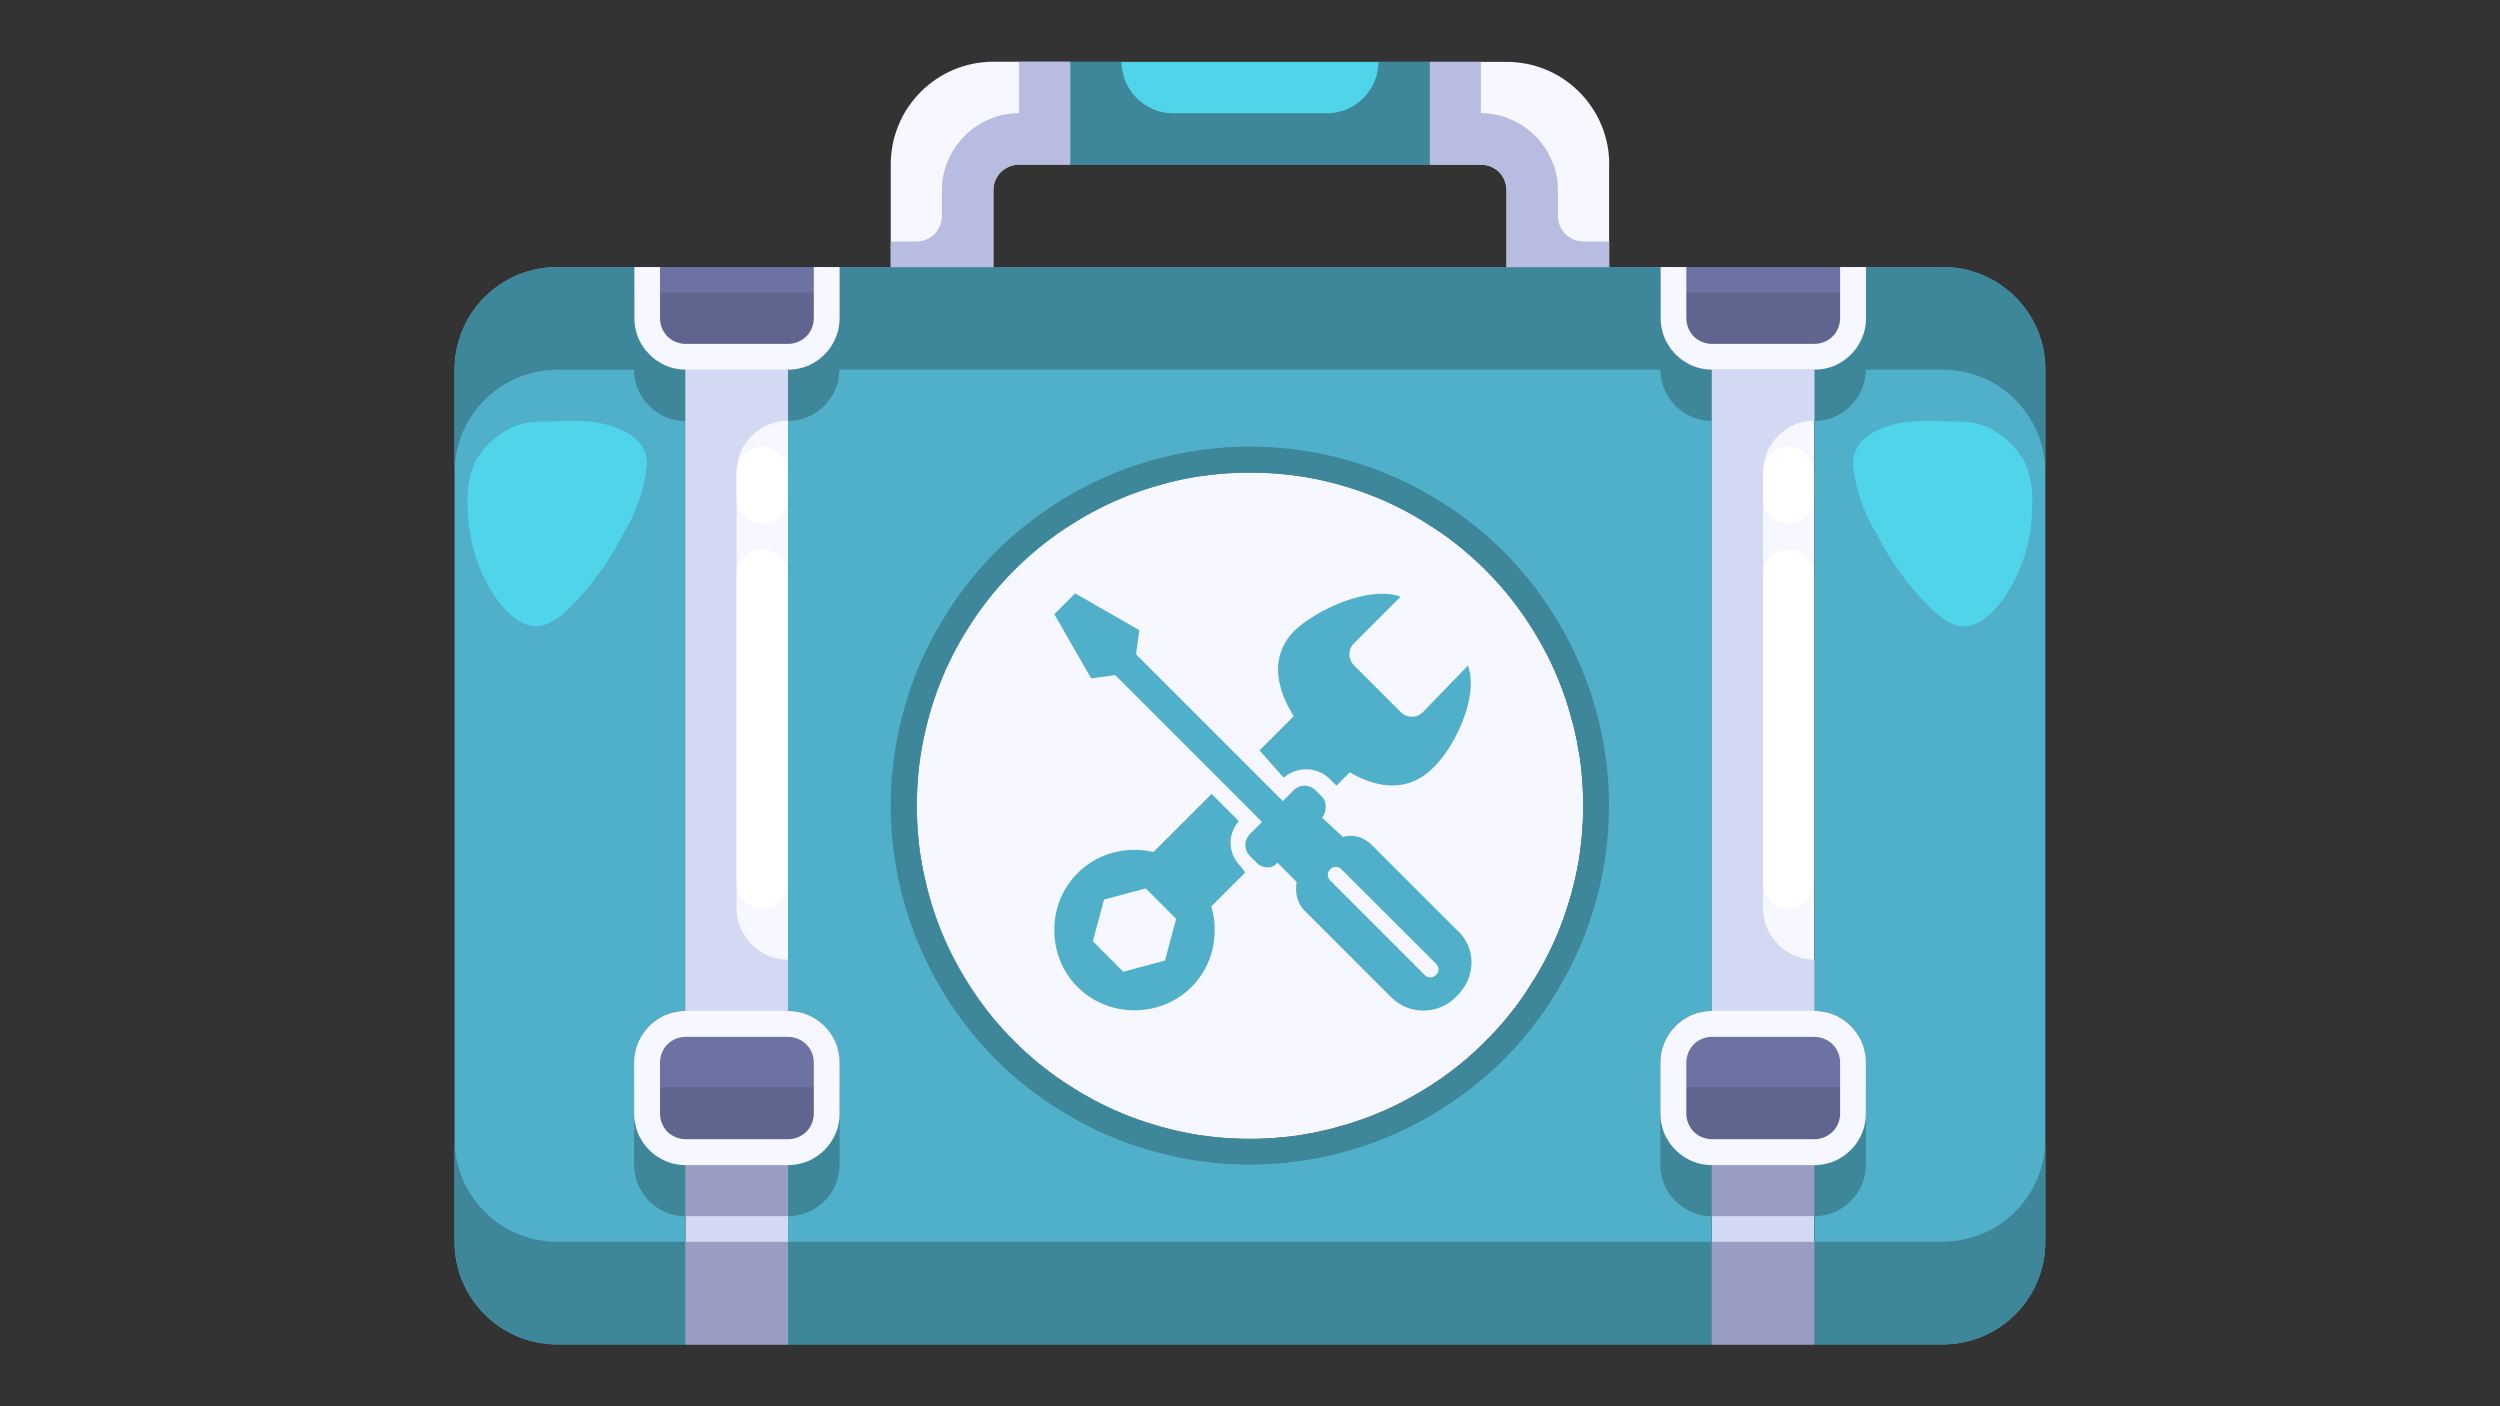 <svg xmlns="http://www.w3.org/2000/svg" xmlns:xlink="http://www.w3.org/1999/xlink" id="Calque_1" viewBox="0 0 1920 1080"><rect x="0" y="0" width="1920" height="1080" fill="#333333" stroke="none"/><defs><style>      .st0 {        fill: none;      }      .st1 {        fill: #d6475c;      }      .st2 {        fill: #3e869a;      }      .st3 {        fill: #d3d9f2;      }      .st4 {        fill: #b8bce0;      }      .st5 {        fill: #f7f7ff;      }      .st6 {        fill: #6c72a1;      }      .st7 {        fill: #ad3445;      }      .st8 {        clip-path: url(#clippath-11);      }      .st9 {        clip-path: url(#clippath-10);      }      .st10 {        clip-path: url(#clippath-12);      }      .st11 {        clip-path: url(#clippath-1);      }      .st12 {        clip-path: url(#clippath-3);      }      .st13 {        clip-path: url(#clippath-4);      }      .st14 {        clip-path: url(#clippath-2);      }      .st15 {        clip-path: url(#clippath-7);      }      .st16 {        clip-path: url(#clippath-6);      }      .st17 {        clip-path: url(#clippath-9);      }      .st18 {        clip-path: url(#clippath-8);      }      .st19 {        clip-path: url(#clippath-5);      }      .st20 {        fill: #60658f;      }      .st21 {        fill: #fff;      }      .st22 {        fill: #50d4ea;      }      .st23 {        fill: #50afc9;      }      .st24 {        fill: #999dc2;      }      .st25 {        clip-path: url(#clippath);      }    </style><clipPath id="clippath"><rect class="st0" x="526.4" y="894.2" width="80" height="138.3"></rect></clipPath><clipPath id="clippath-1"><rect class="st0" x="1314.4" y="894.2" width="80" height="138.3"></rect></clipPath><clipPath id="clippath-2"><rect class="st0" x="349.1" y="204.8" width="178.7" height="827.7"></rect></clipPath><clipPath id="clippath-3"><rect class="st0" x="1393.1" y="204.8" width="177.9" height="827.7"></rect></clipPath><clipPath id="clippath-4"><rect class="st0" x="605.1" y="204.8" width="710.7" height="827.7"></rect></clipPath><clipPath id="clippath-5"><rect class="st0" x="349.1" y="874.2" width="178.7" height="158.3"></rect></clipPath><clipPath id="clippath-6"><rect class="st0" x="1393.1" y="874.2" width="177.9" height="158.3"></rect></clipPath><clipPath id="clippath-7"><rect class="st0" x="605.1" y="952.8" width="710.7" height="79.7"></rect></clipPath><clipPath id="clippath-8"><rect class="st0" x="1393.1" y="204.8" width="177.9" height="158.7"></rect></clipPath><clipPath id="clippath-9"><rect class="st0" x="1314.4" y="952.8" width="80" height="79.7"></rect></clipPath><clipPath id="clippath-10"><rect class="st0" x="526.4" y="952.8" width="80" height="79.7"></rect></clipPath><clipPath id="clippath-11"><rect class="st0" x="729.2" y="388.9" width="464.1" height="464.1"></rect></clipPath><clipPath id="clippath-12"><path class="st0" d="M961.3,388.9c-128.2,0-232.1,103.9-232.1,232.1s103.9,232.1,232.1,232.1,232.1-103.9,232.1-232.1-103.9-232.1-232.1-232.1Z"></path></clipPath></defs><path class="st6" d="M526.4,776.4h78.8c1.3,0,2.6,0,3.9.2s2.6.3,3.8.6c1.3.3,2.5.6,3.7.9,1.2.4,2.4.8,3.6,1.3s2.4,1,3.5,1.7c1.1.6,2.2,1.3,3.3,2,1.1.7,2.1,1.5,3.1,2.3s2,1.7,2.9,2.6,1.8,1.9,2.6,2.9c.8,1,1.6,2,2.3,3.1.7,1.1,1.4,2.2,2,3.3.6,1.1,1.2,2.3,1.7,3.5.5,1.2.9,2.4,1.3,3.6.4,1.2.7,2.5.9,3.7.3,1.3.4,2.5.6,3.8s.2,2.6.2,3.9v19.7h-157.6v-19.7c0-1.3,0-2.6.2-3.9.1-1.3.3-2.6.6-3.8.3-1.3.6-2.5.9-3.7s.8-2.4,1.3-3.6c.5-1.2,1-2.4,1.7-3.5s1.3-2.2,2-3.3,1.5-2.1,2.3-3.1c.8-1,1.7-2,2.6-2.9s1.9-1.8,2.9-2.6c1-.8,2-1.6,3.1-2.3,1.1-.7,2.2-1.4,3.3-2,1.1-.6,2.3-1.2,3.5-1.7,1.2-.5,2.4-.9,3.6-1.3,1.2-.4,2.5-.7,3.7-.9s2.5-.4,3.8-.6c1.3-.1,2.6-.2,3.9-.2Z"></path><path class="st6" d="M1393.5,776.4c1.3,0,2.6,0,3.9.2,1.3.1,2.6.3,3.8.6,1.3.3,2.5.6,3.7.9,1.2.4,2.4.8,3.6,1.3s2.4,1,3.5,1.7c1.1.6,2.2,1.3,3.3,2,1.1.7,2.1,1.5,3.1,2.3s2,1.7,2.9,2.6,1.8,1.9,2.6,2.9c.8,1,1.6,2,2.3,3.1.7,1.1,1.4,2.2,2,3.3s1.2,2.3,1.7,3.5c.5,1.2.9,2.4,1.3,3.6.4,1.2.7,2.5.9,3.7.3,1.3.4,2.5.6,3.8s.2,2.6.2,3.9v19.7h-157.6v-19.7c0-1.3,0-2.6.2-3.9.1-1.3.3-2.6.6-3.8.3-1.3.6-2.5.9-3.7s.8-2.4,1.3-3.6c.5-1.2,1-2.4,1.7-3.5s1.3-2.2,2-3.3,1.5-2.1,2.3-3.1c.8-1,1.7-2,2.6-2.9s1.9-1.8,2.9-2.6c1-.8,2-1.6,3.1-2.3,1.1-.7,2.2-1.4,3.3-2s2.3-1.2,3.5-1.7c1.2-.5,2.4-.9,3.6-1.3,1.2-.4,2.5-.7,3.7-.9s2.5-.4,3.8-.6c1.3-.1,2.6-.2,3.9-.2h78.8Z"></path><path class="st20" d="M487,835.5h157.6v19.7c0,1.3,0,2.6-.2,3.9s-.3,2.6-.6,3.8c-.3,1.3-.6,2.5-.9,3.7-.4,1.2-.8,2.4-1.3,3.6-.5,1.2-1.1,2.4-1.7,3.5-.6,1.1-1.3,2.2-2,3.3-.7,1.1-1.5,2.1-2.3,3.1-.8,1-1.7,2-2.6,2.9s-1.9,1.8-2.9,2.6-2,1.6-3.1,2.3c-1.1.7-2.2,1.4-3.3,2-1.1.6-2.3,1.2-3.5,1.7s-2.4.9-3.6,1.3c-1.2.4-2.5.7-3.7.9-1.3.3-2.5.4-3.8.6s-2.6.2-3.9.2h-78.8c-1.3,0-2.6,0-3.9-.2-1.3-.1-2.6-.3-3.8-.6s-2.5-.6-3.7-.9c-1.2-.4-2.4-.8-3.6-1.3-1.2-.5-2.4-1-3.5-1.7-1.1-.6-2.2-1.3-3.3-2-1.1-.7-2.1-1.5-3.1-2.3-1-.8-2-1.7-2.9-2.6s-1.8-1.9-2.6-2.9c-.8-1-1.6-2-2.3-3.1s-1.4-2.2-2-3.3-1.2-2.3-1.7-3.5c-.5-1.2-.9-2.4-1.3-3.6s-.7-2.5-.9-3.7c-.3-1.3-.4-2.5-.6-3.8-.1-1.3-.2-2.6-.2-3.9v-19.7Z"></path><path class="st20" d="M1275.2,835.5h157.6v19.7c0,1.3,0,2.6-.2,3.9s-.3,2.6-.6,3.8c-.3,1.3-.6,2.5-.9,3.7-.4,1.2-.8,2.4-1.3,3.6-.5,1.2-1.1,2.4-1.7,3.5s-1.3,2.2-2,3.3c-.7,1.1-1.5,2.1-2.3,3.1-.8,1-1.7,2-2.6,2.9s-1.9,1.8-2.9,2.6-2,1.6-3.1,2.3c-1.1.7-2.2,1.4-3.3,2-1.1.6-2.3,1.2-3.5,1.7s-2.4.9-3.6,1.3c-1.2.4-2.5.7-3.7.9-1.3.3-2.5.4-3.8.6-1.3.1-2.6.2-3.9.2h-78.8c-1.3,0-2.6,0-3.9-.2-1.3-.1-2.6-.3-3.8-.6s-2.5-.6-3.7-.9c-1.2-.4-2.4-.8-3.6-1.3-1.2-.5-2.4-1-3.5-1.7s-2.2-1.3-3.3-2c-1.1-.7-2.1-1.5-3.1-2.3-1-.8-1.9-1.7-2.9-2.6s-1.8-1.9-2.6-2.9c-.8-1-1.6-2-2.3-3.1s-1.4-2.2-2-3.3-1.2-2.3-1.7-3.5c-.5-1.2-.9-2.4-1.3-3.6s-.7-2.5-.9-3.7c-.3-1.3-.4-2.5-.6-3.8-.1-1.3-.2-2.6-.2-3.9v-19.7Z"></path><path class="st5" d="M1235.8,126.3v78.8h-78.8v-59.1c0-1.3-.1-2.6-.4-3.8-.3-1.3-.6-2.5-1.1-3.7-.5-1.2-1.1-2.3-1.8-3.4-.7-1.1-1.5-2.1-2.4-3-.9-.9-1.9-1.7-3-2.4-1.1-.7-2.2-1.3-3.4-1.8-1.2-.5-2.4-.9-3.7-1.1-1.3-.3-2.6-.4-3.8-.4h-39.4V47.5h59.1c2.6,0,5.2.1,7.7.4,2.6.3,5.1.6,7.7,1.1,2.5.5,5,1.1,7.5,1.9,2.5.8,4.9,1.6,7.3,2.6,2.4,1,4.7,2.1,7,3.3,2.3,1.2,4.5,2.5,6.6,4,2.1,1.4,4.2,3,6.2,4.6,2,1.6,3.9,3.4,5.7,5.2,1.8,1.8,3.6,3.7,5.2,5.7,1.6,2,3.2,4.1,4.6,6.2s2.8,4.4,4,6.6c1.2,2.3,2.3,4.6,3.3,7,1,2.4,1.9,4.8,2.6,7.3s1.4,5,1.9,7.5c.5,2.5.9,5.1,1.1,7.7.3,2.6.4,5.1.4,7.7Z"></path><path class="st5" d="M822,47.5v78.8h-39.4c-1.3,0-2.6.1-3.8.4-1.3.3-2.5.6-3.7,1.1-1.2.5-2.3,1.1-3.4,1.8s-2.1,1.5-3,2.4-1.7,1.9-2.5,3c-.7,1.1-1.3,2.2-1.8,3.4-.5,1.2-.9,2.4-1.1,3.7-.3,1.3-.4,2.6-.4,3.8v59.1h-78.8v-78.8c0-2.6.1-5.2.4-7.7.3-2.6.6-5.1,1.1-7.7s1.1-5,1.9-7.5,1.6-4.9,2.6-7.3c1-2.4,2.1-4.7,3.3-7,1.2-2.3,2.5-4.5,4-6.6,1.4-2.1,3-4.2,4.6-6.2,1.6-2,3.4-3.9,5.2-5.7s3.7-3.6,5.7-5.2c2-1.6,4.1-3.2,6.2-4.6,2.1-1.4,4.4-2.8,6.6-4,2.3-1.2,4.6-2.3,7-3.3,2.4-1,4.8-1.9,7.3-2.6,2.5-.7,5-1.4,7.5-1.9,2.5-.5,5.1-.9,7.7-1.1,2.6-.3,5.1-.4,7.7-.4h59.1Z"></path><path class="st20" d="M644.7,205.1v39.4c0,1.3,0,2.6-.2,3.9-.1,1.3-.3,2.6-.6,3.8-.3,1.3-.6,2.5-.9,3.7-.4,1.2-.8,2.4-1.3,3.6-.5,1.2-1.1,2.4-1.7,3.5-.6,1.1-1.3,2.2-2,3.3-.7,1.1-1.5,2.1-2.3,3.1s-1.7,1.9-2.6,2.9c-.9.9-1.9,1.8-2.9,2.6s-2,1.6-3.1,2.3c-1.1.7-2.2,1.4-3.3,2-1.1.6-2.3,1.2-3.5,1.7s-2.4.9-3.6,1.3-2.5.7-3.7.9c-1.3.3-2.5.4-3.8.6s-2.6.2-3.9.2h-78.8c-1.3,0-2.6,0-3.9-.2-1.3-.1-2.6-.3-3.8-.6s-2.5-.6-3.7-.9-2.4-.8-3.6-1.3c-1.2-.5-2.4-1-3.5-1.7-1.1-.6-2.2-1.3-3.3-2s-2.1-1.5-3.1-2.3c-1-.8-2-1.7-2.9-2.6-.9-.9-1.8-1.9-2.6-2.9-.8-1-1.6-2-2.3-3.1-.7-1.1-1.4-2.2-2-3.3-.6-1.1-1.2-2.3-1.7-3.5-.5-1.2-.9-2.4-1.3-3.6-.4-1.2-.7-2.5-.9-3.7-.3-1.3-.4-2.5-.6-3.8-.1-1.3-.2-2.6-.2-3.9v-39.4h157.6Z"></path><path class="st20" d="M1432.9,205.1v39.4c0,1.3,0,2.6-.2,3.9-.1,1.3-.3,2.6-.6,3.8-.3,1.3-.6,2.5-.9,3.7-.4,1.2-.8,2.4-1.3,3.6-.5,1.2-1,2.4-1.7,3.5-.6,1.1-1.3,2.2-2,3.3-.7,1.1-1.5,2.1-2.3,3.1s-1.7,1.9-2.6,2.9c-.9.9-1.9,1.8-2.9,2.6s-2,1.6-3.1,2.3c-1.1.7-2.2,1.4-3.3,2-1.1.6-2.3,1.2-3.5,1.7s-2.4.9-3.6,1.3-2.5.7-3.8.9c-1.3.3-2.5.4-3.8.6-1.3.1-2.6.2-3.9.2h-78.8c-1.3,0-2.6,0-3.9-.2-1.3-.1-2.6-.3-3.8-.6s-2.5-.6-3.7-.9c-1.2-.4-2.4-.8-3.6-1.3-1.2-.5-2.4-1-3.5-1.7s-2.2-1.3-3.3-2-2.1-1.5-3.1-2.3c-1-.8-1.9-1.7-2.9-2.6-.9-.9-1.8-1.9-2.6-2.9-.8-1-1.6-2-2.3-3.1-.7-1.1-1.4-2.2-2-3.3-.6-1.1-1.2-2.3-1.7-3.5-.5-1.2-.9-2.4-1.3-3.6-.4-1.2-.7-2.5-.9-3.7-.3-1.3-.4-2.5-.6-3.8-.1-1.3-.2-2.6-.2-3.9v-39.4h157.6Z"></path><path class="st5" d="M959.9,362.7c4.2,0,8.4.1,12.6.3,4.2.2,8.4.5,12.5.9s8.3.9,12.5,1.5c4.2.6,8.3,1.3,12.4,2.1,4.1.8,8.2,1.7,12.3,2.8,4.1,1,8.1,2.1,12.1,3.4,4,1.2,8,2.5,11.9,3.9s7.9,2.9,11.7,4.5c3.9,1.6,7.7,3.3,11.5,5.1,3.8,1.8,7.5,3.7,11.2,5.7,3.7,2,7.3,4,10.9,6.2s7.1,4.4,10.6,6.7c3.5,2.3,6.9,4.7,10.3,7.2,3.4,2.5,6.7,5.1,9.9,7.7,3.2,2.7,6.4,5.4,9.5,8.2,3.1,2.8,6.1,5.7,9.1,8.7,3,3,5.9,6,8.7,9.1,2.8,3.1,5.6,6.3,8.2,9.5s5.2,6.5,7.7,9.9c2.5,3.4,4.9,6.8,7.2,10.3,2.3,3.5,4.6,7,6.7,10.6,2.2,3.6,4.2,7.2,6.2,10.9,2,3.7,3.9,7.4,5.7,11.2,1.8,3.8,3.5,7.6,5.1,11.5,1.6,3.9,3.1,7.8,4.5,11.7,1.4,3.9,2.7,7.9,3.9,11.9,1.2,4,2.3,8,3.4,12.1s1.9,8.2,2.8,12.3c.8,4.1,1.5,8.2,2.2,12.4s1.1,8.3,1.5,12.5.7,8.3.9,12.5c.2,4.2.3,8.4.3,12.6s-.1,8.4-.3,12.6c-.2,4.2-.5,8.4-.9,12.5s-.9,8.3-1.5,12.5-1.3,8.3-2.2,12.4c-.8,4.1-1.7,8.2-2.8,12.3-1,4.1-2.1,8.1-3.4,12.1-1.2,4-2.5,8-3.9,11.9s-2.9,7.9-4.5,11.7c-1.6,3.9-3.3,7.7-5.1,11.5s-3.7,7.5-5.7,11.2c-2,3.7-4,7.3-6.2,10.9-2.2,3.6-4.4,7.1-6.7,10.6s-4.7,6.9-7.2,10.3c-2.5,3.4-5.1,6.7-7.7,9.9-2.7,3.2-5.4,6.4-8.2,9.5-2.8,3.1-5.7,6.1-8.7,9.1-3,3-6,5.9-9.1,8.7-3.1,2.8-6.3,5.6-9.5,8.2-3.2,2.7-6.5,5.2-9.9,7.7-3.4,2.5-6.8,4.9-10.3,7.2-3.5,2.3-7,4.6-10.6,6.7s-7.2,4.2-10.9,6.2c-3.7,2-7.4,3.9-11.2,5.7-3.8,1.8-7.6,3.5-11.5,5.1-3.9,1.6-7.8,3.1-11.7,4.5-3.9,1.4-7.9,2.7-11.9,3.9-4,1.2-8.1,2.3-12.1,3.4-4.1,1-8.2,1.9-12.3,2.8-4.1.8-8.2,1.5-12.4,2.2-4.1.6-8.3,1.1-12.5,1.5s-8.4.7-12.5.9c-4.2.2-8.4.3-12.6.3s-8.4-.1-12.6-.3c-4.2-.2-8.4-.5-12.5-.9s-8.3-.9-12.5-1.5c-4.1-.6-8.3-1.3-12.4-2.2-4.1-.8-8.2-1.7-12.3-2.8-4.1-1-8.1-2.1-12.1-3.4-4-1.2-8-2.5-11.9-3.9-3.9-1.4-7.9-2.9-11.7-4.5-3.9-1.6-7.7-3.3-11.5-5.1-3.8-1.8-7.5-3.7-11.2-5.7-3.7-2-7.3-4-10.9-6.2-3.6-2.2-7.1-4.4-10.6-6.7s-6.9-4.7-10.3-7.2c-3.4-2.5-6.7-5.1-9.9-7.7-3.2-2.7-6.4-5.4-9.5-8.2-3.1-2.8-6.1-5.7-9.1-8.7s-5.9-6-8.7-9.1c-2.8-3.1-5.6-6.3-8.2-9.5-2.7-3.2-5.2-6.5-7.7-9.9-2.5-3.4-4.9-6.8-7.2-10.3-2.3-3.5-4.6-7-6.7-10.6-2.2-3.6-4.2-7.2-6.2-10.9-2-3.7-3.9-7.4-5.7-11.2s-3.5-7.6-5.1-11.5c-1.6-3.9-3.1-7.8-4.5-11.7-1.4-3.9-2.7-7.9-3.9-11.9-1.2-4-2.3-8-3.3-12.1-1-4.1-1.9-8.2-2.8-12.3-.8-4.1-1.5-8.2-2.2-12.4s-1.1-8.3-1.5-12.5c-.4-4.2-.7-8.3-.9-12.5-.2-4.2-.3-8.4-.3-12.6s0-8.4.3-12.6c.2-4.2.5-8.4.9-12.5.4-4.2.9-8.3,1.5-12.5s1.3-8.3,2.2-12.4c.8-4.1,1.7-8.2,2.8-12.3,1-4.1,2.1-8.1,3.3-12.1,1.2-4,2.5-8,3.9-11.9,1.4-3.9,2.9-7.9,4.5-11.7,1.6-3.9,3.3-7.7,5.1-11.5,1.8-3.8,3.7-7.5,5.7-11.2,2-3.7,4-7.3,6.2-10.9,2.2-3.6,4.4-7.1,6.7-10.6,2.3-3.5,4.7-6.9,7.2-10.3,2.5-3.4,5.1-6.7,7.7-9.9,2.7-3.2,5.4-6.4,8.2-9.5,2.8-3.1,5.7-6.1,8.7-9.1s6-5.8,9.1-8.7c3.1-2.8,6.3-5.6,9.5-8.2,3.2-2.7,6.5-5.2,9.9-7.7,3.4-2.5,6.8-4.9,10.3-7.2s7-4.6,10.6-6.7c3.6-2.2,7.2-4.2,10.9-6.2,3.7-2,7.4-3.9,11.2-5.7,3.8-1.8,7.6-3.5,11.5-5.1,3.9-1.6,7.8-3.1,11.7-4.5,3.9-1.4,7.9-2.7,11.9-3.9,4-1.2,8-2.3,12.1-3.4s8.2-1.9,12.3-2.8c4.1-.8,8.2-1.5,12.4-2.1s8.3-1.1,12.5-1.5,8.4-.7,12.5-.9c4.2-.2,8.4-.3,12.6-.3ZM1097.9,677.9v-118.2h-78.8v-78.8h-118.2v78.8h-78.8v118.2h78.8v78.8h118.2v-78.8h78.8Z"></path><g class="st25"><path class="st3" d="M526.4,894.6h78.8v137.9h-78.8v-137.9Z"></path></g><path class="st5" d="M526.4,283.9h78.8v492.5h-78.8v-492.5Z"></path><g class="st11"><path class="st3" d="M1314.6,894.6h78.8v137.9h-78.8v-137.9Z"></path></g><path class="st5" d="M1314.6,283.9h78.8v492.5h-78.8v-492.5Z"></path><path class="st22" d="M822,47.5h275.9v78.8h-275.9V47.5Z"></path><g class="st14"><path class="st23" d="M526.4,894.6v137.9h-98.5c-2.6,0-5.2-.1-7.7-.4-2.6-.3-5.1-.6-7.7-1.1-2.5-.5-5-1.1-7.5-1.9-2.5-.8-4.9-1.6-7.3-2.6-2.4-1-4.7-2.1-7-3.3-2.3-1.2-4.5-2.5-6.6-4-2.1-1.4-4.2-3-6.2-4.6-2-1.6-3.9-3.4-5.7-5.2-1.8-1.8-3.6-3.7-5.2-5.7-1.6-2-3.2-4.1-4.6-6.2-1.4-2.1-2.8-4.4-4-6.6-1.2-2.3-2.3-4.6-3.3-7-1-2.4-1.9-4.8-2.6-7.3-.7-2.5-1.4-5-1.9-7.5-.5-2.5-.9-5.1-1.1-7.7-.3-2.6-.4-5.1-.4-7.7V283.9c0-2.6.1-5.2.4-7.7.3-2.6.6-5.1,1.1-7.7.5-2.5,1.1-5,1.9-7.5.8-2.5,1.6-4.9,2.6-7.3,1-2.4,2.1-4.7,3.3-7,1.2-2.3,2.5-4.5,4-6.6,1.4-2.1,3-4.2,4.6-6.2,1.6-2,3.4-3.9,5.2-5.7s3.7-3.6,5.7-5.2c2-1.6,4.1-3.2,6.2-4.6,2.2-1.4,4.4-2.8,6.6-4,2.3-1.2,4.6-2.3,7-3.3s4.8-1.9,7.3-2.6,5-1.4,7.5-1.9,5.1-.9,7.7-1.1,5.1-.4,7.7-.4h59.1v39.4c0,1.3,0,2.6.2,3.9.1,1.3.3,2.6.6,3.8.3,1.3.6,2.5.9,3.7.4,1.2.8,2.4,1.3,3.6.5,1.2,1,2.4,1.7,3.5.6,1.1,1.3,2.2,2,3.3.7,1.1,1.5,2.1,2.3,3.1.8,1,1.7,1.9,2.6,2.9.9.9,1.9,1.8,2.9,2.6,1,.8,2,1.6,3.1,2.3s2.2,1.4,3.3,2c1.1.6,2.3,1.2,3.5,1.7,1.2.5,2.4.9,3.6,1.3s2.5.7,3.7.9,2.5.4,3.8.6c1.3.1,2.6.2,3.9.2v492.5c-1.3,0-2.6,0-3.9.2-1.3.1-2.6.3-3.8.6s-2.5.6-3.7.9c-1.2.4-2.4.8-3.6,1.3-1.2.5-2.4,1-3.5,1.7-1.1.6-2.2,1.3-3.3,2-1.1.7-2.1,1.5-3.1,2.3-1,.8-2,1.7-2.9,2.6s-1.8,1.9-2.6,2.9c-.8,1-1.6,2-2.3,3.1s-1.4,2.2-2,3.3-1.2,2.3-1.7,3.5c-.5,1.2-.9,2.4-1.3,3.6s-.7,2.5-.9,3.7c-.3,1.3-.4,2.5-.6,3.8-.1,1.3-.2,2.6-.2,3.9v39.4c0,1.3,0,2.6.2,3.9.1,1.3.3,2.6.6,3.8.3,1.3.6,2.5.9,3.7s.8,2.4,1.3,3.6c.5,1.2,1,2.4,1.7,3.5s1.3,2.2,2,3.3,1.5,2.1,2.3,3.1c.8,1,1.7,2,2.6,2.9s1.9,1.8,2.9,2.6c1,.8,2,1.6,3.1,2.3,1.1.7,2.2,1.4,3.3,2,1.1.6,2.3,1.2,3.5,1.7,1.2.5,2.4.9,3.6,1.3,1.2.4,2.5.7,3.7.9s2.5.4,3.8.6c1.3.1,2.6.2,3.9.2Z"></path></g><g class="st12"><path class="st23" d="M1570.8,283.9v669.8c0,2.6-.1,5.2-.4,7.7s-.6,5.1-1.1,7.7-1.1,5-1.9,7.5-1.6,4.9-2.6,7.3c-1,2.4-2.1,4.7-3.3,7-1.2,2.3-2.5,4.5-4,6.6-1.4,2.1-3,4.2-4.6,6.2-1.6,2-3.4,3.9-5.2,5.7s-3.7,3.6-5.7,5.2c-2,1.6-4.1,3.2-6.2,4.6s-4.4,2.8-6.6,4c-2.3,1.2-4.6,2.3-7,3.3-2.4,1-4.8,1.9-7.3,2.6-2.5.7-5,1.4-7.5,1.9-2.5.5-5.1.9-7.7,1.1-2.6.3-5.1.4-7.7.4h-98.5v-137.9c1.3,0,2.6,0,3.9-.2,1.3-.1,2.6-.3,3.8-.6,1.3-.3,2.5-.6,3.7-.9,1.2-.4,2.4-.8,3.6-1.3s2.4-1,3.5-1.7c1.1-.6,2.2-1.3,3.3-2,1.1-.7,2.1-1.5,3.1-2.3s2-1.7,2.9-2.6,1.8-1.9,2.6-2.9c.8-1,1.6-2,2.3-3.1.7-1.1,1.4-2.2,2-3.3s1.2-2.3,1.7-3.5c.5-1.2.9-2.4,1.3-3.6.4-1.2.7-2.5.9-3.7.3-1.3.4-2.5.6-3.8s.2-2.6.2-3.9v-39.4c0-1.3,0-2.6-.2-3.9s-.3-2.6-.6-3.8c-.3-1.3-.6-2.5-.9-3.7-.4-1.2-.8-2.4-1.3-3.6-.5-1.2-1.1-2.4-1.7-3.5s-1.3-2.2-2-3.3c-.7-1.1-1.5-2.1-2.3-3.1-.8-1-1.7-2-2.6-2.9s-1.9-1.8-2.9-2.6-2-1.6-3.1-2.3c-1.1-.7-2.2-1.4-3.3-2-1.1-.6-2.3-1.2-3.5-1.7s-2.4-.9-3.6-1.3c-1.2-.4-2.5-.7-3.7-.9-1.3-.3-2.5-.4-3.8-.6-1.3-.1-2.6-.2-3.9-.2v-492.5c1.3,0,2.6,0,3.9-.2,1.3-.1,2.6-.3,3.8-.6,1.3-.3,2.5-.6,3.8-.9s2.4-.8,3.6-1.3,2.4-1,3.5-1.7c1.1-.6,2.2-1.3,3.3-2,1.1-.7,2.1-1.5,3.1-2.3s2-1.7,2.9-2.6c.9-.9,1.8-1.9,2.6-2.9s1.6-2,2.3-3.1c.7-1.1,1.4-2.2,2-3.3.6-1.1,1.2-2.3,1.7-3.5.5-1.2.9-2.4,1.3-3.6.4-1.2.7-2.5.9-3.7.3-1.3.4-2.5.6-3.8.1-1.3.2-2.6.2-3.9v-39.4h59.1c2.6,0,5.2.1,7.7.4s5.1.6,7.7,1.1,5,1.1,7.5,1.9c2.5.8,4.9,1.6,7.3,2.6,2.4,1,4.7,2.1,7,3.3,2.3,1.2,4.5,2.5,6.6,4s4.2,3,6.2,4.6c2,1.6,3.9,3.4,5.7,5.2,1.8,1.8,3.6,3.7,5.2,5.7,1.6,2,3.2,4.1,4.6,6.2,1.4,2.1,2.8,4.4,4,6.6,1.2,2.3,2.3,4.6,3.3,7,1,2.4,1.9,4.8,2.6,7.3s1.4,5,1.9,7.5.9,5.1,1.1,7.7.4,5.1.4,7.7Z"></path></g><g class="st13"><path class="st23" d="M1314.6,894.6v137.9h-709.4v-137.9c1.3,0,2.6,0,3.9-.2s2.6-.3,3.8-.6c1.3-.3,2.5-.6,3.7-.9,1.2-.4,2.4-.8,3.6-1.3s2.4-1,3.5-1.7c1.1-.6,2.2-1.3,3.3-2,1.1-.7,2.1-1.5,3.1-2.3s2-1.7,2.9-2.6,1.8-1.9,2.6-2.9c.8-1,1.6-2,2.3-3.1.7-1.1,1.4-2.2,2-3.3.6-1.1,1.2-2.3,1.7-3.5.5-1.2.9-2.4,1.3-3.6.4-1.2.7-2.5.9-3.7.3-1.3.4-2.5.6-3.8s.2-2.6.2-3.9v-39.4c0-1.3,0-2.6-.2-3.9s-.3-2.6-.6-3.8c-.3-1.3-.6-2.5-.9-3.7-.4-1.2-.8-2.4-1.3-3.6-.5-1.2-1.1-2.4-1.7-3.5-.6-1.1-1.3-2.2-2-3.3-.7-1.1-1.5-2.1-2.3-3.1-.8-1-1.7-2-2.6-2.9s-1.9-1.8-2.9-2.6-2-1.6-3.1-2.3c-1.1-.7-2.2-1.4-3.3-2-1.1-.6-2.3-1.2-3.5-1.7s-2.4-.9-3.6-1.3c-1.2-.4-2.5-.7-3.7-.9-1.3-.3-2.5-.4-3.8-.6s-2.6-.2-3.9-.2v-492.5c1.3,0,2.6,0,3.9-.2s2.6-.3,3.8-.6c1.3-.3,2.5-.6,3.7-.9s2.4-.8,3.6-1.3,2.4-1,3.5-1.7c1.1-.6,2.2-1.3,3.3-2,1.1-.7,2.1-1.5,3.1-2.3s2-1.7,2.9-2.6c.9-.9,1.8-1.9,2.6-2.9s1.6-2,2.3-3.1c.7-1.1,1.4-2.2,2-3.3.6-1.1,1.2-2.3,1.7-3.5.5-1.2.9-2.4,1.3-3.6.4-1.2.7-2.5.9-3.7.3-1.3.4-2.5.6-3.8.1-1.3.2-2.6.2-3.9v-39.4h630.6v39.4c0,1.3,0,2.6.2,3.9.1,1.3.3,2.6.6,3.8.3,1.3.6,2.5.9,3.7.4,1.2.8,2.4,1.3,3.6.5,1.2,1,2.4,1.7,3.5.6,1.1,1.3,2.2,2,3.3.7,1.1,1.5,2.1,2.3,3.1.8,1,1.7,1.9,2.6,2.9.9.9,1.9,1.8,2.9,2.6,1,.8,2,1.6,3.1,2.3s2.2,1.4,3.3,2,2.3,1.2,3.5,1.7c1.2.5,2.4.9,3.6,1.3,1.2.4,2.5.7,3.7.9s2.5.4,3.8.6c1.3.1,2.6.2,3.9.2v492.5c-1.3,0-2.6,0-3.9.2-1.3.1-2.6.3-3.8.6s-2.5.6-3.7.9c-1.2.4-2.4.8-3.6,1.3-1.2.5-2.4,1-3.5,1.7s-2.2,1.3-3.3,2c-1.1.7-2.1,1.5-3.1,2.3-1,.8-1.9,1.7-2.9,2.6s-1.8,1.9-2.6,2.9c-.8,1-1.6,2-2.3,3.1s-1.4,2.2-2,3.3-1.2,2.3-1.7,3.5c-.5,1.2-.9,2.4-1.3,3.6s-.7,2.5-.9,3.7c-.3,1.3-.4,2.5-.6,3.8-.1,1.3-.2,2.6-.2,3.9v39.4c0,1.3,0,2.6.2,3.9.1,1.3.3,2.6.6,3.8.3,1.3.6,2.5.9,3.7s.8,2.4,1.3,3.6c.5,1.2,1,2.4,1.7,3.5s1.3,2.2,2,3.3,1.5,2.1,2.3,3.1c.8,1,1.7,2,2.6,2.9s1.9,1.8,2.9,2.6c1,.8,2,1.6,3.1,2.3,1.1.7,2.2,1.4,3.3,2s2.3,1.2,3.5,1.7c1.2.5,2.4.9,3.6,1.3,1.2.4,2.5.7,3.7.9s2.5.4,3.8.6c1.3.1,2.6.2,3.9.2ZM1216.1,618.8c0-4.2-.1-8.4-.3-12.6-.2-4.2-.5-8.4-.9-12.5s-.9-8.3-1.5-12.5-1.3-8.3-2.2-12.4c-.8-4.1-1.7-8.2-2.8-12.3s-2.1-8.1-3.4-12.1c-1.2-4-2.5-8-3.9-11.9-1.4-3.9-2.9-7.9-4.5-11.7-1.6-3.9-3.3-7.7-5.1-11.5-1.8-3.8-3.7-7.5-5.7-11.2-2-3.7-4-7.3-6.2-10.9-2.2-3.6-4.4-7.1-6.7-10.6-2.3-3.5-4.7-6.9-7.2-10.3-2.5-3.4-5.1-6.7-7.7-9.9s-5.4-6.4-8.2-9.5c-2.8-3.1-5.7-6.1-8.7-9.1-3-3-6-5.8-9.1-8.7-3.1-2.8-6.3-5.6-9.5-8.2-3.2-2.7-6.5-5.2-9.9-7.7-3.4-2.5-6.8-4.9-10.3-7.2-3.5-2.3-7-4.6-10.6-6.7s-7.2-4.2-10.9-6.2c-3.7-2-7.4-3.9-11.2-5.7-3.8-1.8-7.6-3.5-11.5-5.1-3.9-1.6-7.8-3.1-11.7-4.5s-7.9-2.7-11.9-3.9c-4-1.2-8.1-2.3-12.1-3.4-4.1-1-8.2-1.9-12.3-2.8-4.1-.8-8.2-1.5-12.4-2.1-4.1-.6-8.3-1.1-12.5-1.5s-8.4-.7-12.5-.9c-4.2-.2-8.4-.3-12.6-.3s-8.4.1-12.6.3c-4.2.2-8.4.5-12.5.9s-8.3.9-12.5,1.5-8.3,1.3-12.4,2.1c-4.1.8-8.2,1.7-12.3,2.8s-8.1,2.1-12.1,3.4c-4,1.2-8,2.5-11.9,3.9-3.9,1.4-7.9,2.9-11.7,4.5-3.9,1.6-7.7,3.3-11.5,5.1-3.8,1.8-7.5,3.7-11.2,5.7-3.7,2-7.3,4-10.9,6.2-3.6,2.2-7.1,4.4-10.6,6.7s-6.9,4.7-10.3,7.2c-3.4,2.5-6.7,5.1-9.9,7.7-3.2,2.7-6.4,5.4-9.5,8.2-3.1,2.8-6.1,5.7-9.1,8.7s-5.9,6-8.7,9.1c-2.8,3.1-5.6,6.3-8.2,9.5-2.7,3.2-5.2,6.5-7.7,9.9-2.5,3.4-4.9,6.8-7.2,10.3-2.3,3.5-4.6,7-6.7,10.6-2.2,3.6-4.2,7.2-6.2,10.9-2,3.7-3.9,7.4-5.7,11.2-1.8,3.8-3.5,7.6-5.1,11.5-1.6,3.9-3.1,7.8-4.5,11.7-1.4,3.9-2.7,7.9-3.9,11.9-1.2,4-2.3,8-3.3,12.1-1,4.1-1.9,8.2-2.8,12.3-.8,4.1-1.5,8.2-2.2,12.4s-1.1,8.3-1.5,12.5c-.4,4.2-.7,8.3-.9,12.5-.2,4.2-.3,8.4-.3,12.6s0,8.4.3,12.6c.2,4.2.5,8.4.9,12.5.4,4.2.9,8.3,1.5,12.5s1.3,8.3,2.2,12.4c.8,4.1,1.7,8.2,2.8,12.3,1,4.1,2.1,8.1,3.3,12.1,1.2,4,2.5,8,3.9,11.9,1.4,3.9,2.9,7.9,4.5,11.7,1.6,3.9,3.3,7.7,5.1,11.5s3.7,7.5,5.7,11.2c2,3.7,4,7.3,6.2,10.9,2.2,3.6,4.4,7.1,6.7,10.6,2.3,3.5,4.7,6.9,7.2,10.3,2.5,3.4,5.1,6.7,7.7,9.9,2.7,3.2,5.4,6.4,8.2,9.5,2.8,3.1,5.7,6.1,8.7,9.1s6,5.9,9.1,8.7c3.1,2.8,6.3,5.6,9.5,8.2,3.2,2.7,6.5,5.2,9.9,7.7,3.4,2.5,6.8,4.9,10.3,7.2s7,4.6,10.6,6.7c3.6,2.2,7.2,4.2,10.9,6.2,3.7,2,7.4,3.9,11.2,5.7,3.8,1.8,7.6,3.5,11.5,5.1,3.9,1.6,7.8,3.1,11.7,4.5,3.9,1.4,7.9,2.7,11.9,3.9,4,1.2,8,2.3,12.1,3.4,4.1,1,8.2,1.9,12.3,2.8,4.1.8,8.2,1.5,12.4,2.2,4.1.6,8.3,1.1,12.5,1.5s8.4.7,12.5.9c4.2.2,8.4.3,12.6.3s8.4-.1,12.6-.3c4.2-.2,8.4-.5,12.5-.9s8.3-.9,12.5-1.5c4.2-.6,8.3-1.3,12.4-2.2,4.1-.8,8.2-1.7,12.3-2.8,4.1-1,8.1-2.1,12.1-3.4,4-1.2,8-2.5,11.9-3.9,3.9-1.4,7.9-2.9,11.7-4.5,3.9-1.6,7.7-3.3,11.5-5.1,3.8-1.8,7.5-3.7,11.2-5.7,3.7-2,7.3-4,10.9-6.2s7.1-4.4,10.6-6.7c3.5-2.3,6.9-4.7,10.3-7.2,3.4-2.5,6.7-5.1,9.9-7.7,3.2-2.7,6.4-5.4,9.5-8.2,3.1-2.8,6.1-5.7,9.1-8.7,3-3,5.9-6,8.7-9.1,2.8-3.1,5.6-6.3,8.2-9.5,2.7-3.2,5.2-6.5,7.7-9.9,2.5-3.4,4.9-6.8,7.2-10.3s4.6-7,6.7-10.6c2.2-3.6,4.2-7.2,6.2-10.9,2-3.7,3.9-7.4,5.7-11.2s3.5-7.6,5.1-11.5c1.6-3.9,3.1-7.8,4.5-11.7s2.7-7.9,3.9-11.9c1.2-4,2.3-8,3.4-12.1,1-4.1,1.9-8.2,2.8-12.3.8-4.1,1.5-8.2,2.2-12.4s1.1-8.3,1.5-12.5.7-8.3.9-12.5c.2-4.2.3-8.4.3-12.6Z"></path></g><path class="st1" d="M1097.9,559.7v118.2h-78.8v78.8h-118.2v-78.8h-78.8v-118.2h78.8v-78.8h118.2v78.8h78.8Z"></path><g class="st19"><path class="st2" d="M349.1,874.9v78.8c0,2.6.1,5.2.4,7.7.3,2.6.6,5.1,1.1,7.7.5,2.5,1.1,5,1.9,7.5.8,2.5,1.6,4.9,2.6,7.3,1,2.4,2.1,4.7,3.3,7,1.2,2.3,2.5,4.5,4,6.6,1.4,2.1,3,4.2,4.6,6.2,1.6,2,3.4,3.9,5.2,5.7,1.8,1.8,3.7,3.6,5.7,5.2,2,1.6,4.1,3.2,6.2,4.6,2.2,1.4,4.4,2.8,6.6,4,2.3,1.2,4.6,2.3,7,3.3,2.4,1,4.8,1.9,7.3,2.6,2.5.7,5,1.4,7.5,1.9,2.5.5,5.1.9,7.7,1.1,2.6.3,5.1.4,7.7.4h98.5v-78.8h-98.5c-2.6,0-5.2-.1-7.7-.4-2.6-.3-5.1-.6-7.7-1.1-2.5-.5-5-1.1-7.5-1.9s-4.9-1.6-7.3-2.6c-2.4-1-4.7-2.1-7-3.3-2.3-1.2-4.5-2.5-6.6-4-2.1-1.4-4.2-3-6.2-4.6-2-1.6-3.9-3.4-5.7-5.2-1.8-1.8-3.6-3.7-5.2-5.7-1.6-2-3.2-4.1-4.6-6.2-1.4-2.1-2.8-4.4-4-6.6-1.2-2.3-2.3-4.6-3.3-7-1-2.4-1.9-4.8-2.6-7.3-.7-2.5-1.4-5-1.9-7.5-.5-2.5-.9-5.1-1.1-7.6-.3-2.6-.4-5.1-.4-7.7Z"></path></g><g class="st16"><path class="st2" d="M1492,953.7h-98.5v78.8h98.5c2.6,0,5.2-.1,7.7-.4,2.6-.3,5.1-.6,7.7-1.1,2.5-.5,5-1.1,7.5-1.9,2.5-.8,4.9-1.6,7.3-2.6,2.4-1,4.7-2.1,7-3.3,2.3-1.2,4.5-2.5,6.6-4s4.2-3,6.2-4.6c2-1.6,3.9-3.4,5.7-5.2s3.6-3.7,5.2-5.7c1.6-2,3.2-4.1,4.6-6.2,1.4-2.1,2.8-4.4,4-6.6,1.2-2.3,2.3-4.6,3.3-7,1-2.4,1.9-4.8,2.6-7.3s1.4-5,1.9-7.5.9-5.1,1.1-7.7.4-5.1.4-7.7v-78.8c0,2.6-.1,5.2-.4,7.7s-.6,5.1-1.1,7.6-1.1,5-1.9,7.5c-.8,2.5-1.6,4.9-2.6,7.3-1,2.4-2.1,4.7-3.3,7-1.2,2.3-2.5,4.5-4,6.6-1.4,2.1-3,4.2-4.6,6.2-1.6,2-3.4,3.9-5.2,5.7-1.8,1.8-3.7,3.6-5.7,5.2s-4.1,3.2-6.2,4.6c-2.1,1.4-4.4,2.8-6.6,4-2.3,1.2-4.6,2.3-7,3.3-2.4,1-4.8,1.9-7.3,2.6-2.5.8-5,1.4-7.5,1.9-2.5.5-5.1.9-7.7,1.1-2.6.3-5.1.4-7.7.4Z"></path></g><g class="st15"><path class="st2" d="M605.3,953.7h709.4v78.8h-709.4v-78.8Z"></path></g><path class="st2" d="M487,244.5v-39.4h-59.1c-2.6,0-5.2.1-7.7.4s-5.1.6-7.7,1.1-5,1.1-7.5,1.9-4.9,1.6-7.3,2.6-4.7,2.1-7,3.3c-2.3,1.2-4.5,2.5-6.6,4-2.1,1.4-4.2,3-6.2,4.6-2,1.6-3.9,3.4-5.7,5.2s-3.6,3.7-5.2,5.7c-1.6,2-3.2,4.1-4.6,6.2-1.4,2.1-2.8,4.4-4,6.6-1.2,2.3-2.3,4.6-3.3,7-1,2.4-1.9,4.8-2.6,7.3-.7,2.5-1.4,5-1.9,7.5-.5,2.5-.9,5.1-1.1,7.7-.3,2.6-.4,5.1-.4,7.7v78.8c0-2.6.1-5.2.4-7.7.3-2.6.6-5.1,1.1-7.6.5-2.5,1.1-5,1.9-7.5.8-2.5,1.6-4.9,2.6-7.3,1-2.4,2.1-4.7,3.3-7,1.2-2.3,2.5-4.5,4-6.6,1.4-2.1,3-4.2,4.6-6.2,1.6-2,3.4-3.9,5.2-5.7,1.8-1.8,3.7-3.6,5.7-5.2,2-1.6,4.1-3.2,6.2-4.6,2.2-1.4,4.4-2.8,6.6-4,2.3-1.2,4.6-2.3,7-3.3,2.4-1,4.8-1.9,7.3-2.6s5-1.4,7.5-1.9c2.5-.5,5.1-.9,7.7-1.1,2.6-.3,5.1-.4,7.7-.4h59.1c0,1.3,0,2.6.2,3.9.1,1.3.3,2.6.6,3.8s.6,2.5.9,3.7.8,2.4,1.3,3.6c.5,1.2,1,2.4,1.7,3.5.6,1.1,1.3,2.2,2,3.3.7,1.1,1.5,2.1,2.3,3.1.8,1,1.7,1.9,2.6,2.9s1.9,1.8,2.9,2.6c1,.8,2,1.6,3.1,2.3,1.1.7,2.2,1.4,3.3,2,1.1.6,2.3,1.2,3.5,1.7,1.2.5,2.4.9,3.6,1.3,1.2.4,2.5.7,3.7.9,1.3.3,2.5.4,3.8.6,1.3.1,2.6.2,3.9.2v-39.4c-1.3,0-2.6,0-3.9-.2-1.3-.1-2.6-.3-3.8-.6s-2.5-.6-3.7-.9-2.4-.8-3.6-1.3c-1.2-.5-2.4-1-3.5-1.7-1.1-.6-2.2-1.3-3.3-2s-2.1-1.5-3.1-2.3c-1-.8-2-1.7-2.9-2.6-.9-.9-1.8-1.9-2.6-2.9-.8-1-1.6-2-2.3-3.1-.7-1.1-1.4-2.2-2-3.3-.6-1.1-1.2-2.3-1.7-3.5-.5-1.2-.9-2.4-1.3-3.6-.4-1.2-.7-2.5-.9-3.7-.3-1.3-.4-2.5-.6-3.8-.1-1.3-.2-2.6-.2-3.9Z"></path><g class="st18"><path class="st2" d="M1492,205.1h-59.1v39.4c0,1.3,0,2.6-.2,3.9-.1,1.3-.3,2.6-.6,3.8-.3,1.3-.6,2.5-.9,3.7-.4,1.2-.8,2.4-1.3,3.6-.5,1.2-1,2.4-1.7,3.5-.6,1.1-1.3,2.2-2,3.3-.7,1.1-1.5,2.1-2.3,3.1s-1.7,1.9-2.6,2.9c-.9.9-1.9,1.8-2.9,2.6s-2,1.6-3.1,2.3c-1.1.7-2.2,1.4-3.3,2-1.1.6-2.3,1.2-3.5,1.7s-2.4.9-3.6,1.3-2.5.7-3.8.9c-1.3.3-2.5.4-3.8.6-1.3.1-2.6.2-3.9.2v39.4c1.3,0,2.6,0,3.9-.2,1.3-.1,2.6-.3,3.8-.6,1.3-.3,2.5-.6,3.8-.9,1.2-.4,2.4-.8,3.6-1.3s2.4-1,3.5-1.7c1.1-.6,2.2-1.3,3.3-2,1.1-.7,2.1-1.5,3.1-2.3,1-.8,2-1.7,2.9-2.6s1.8-1.9,2.6-2.9c.8-1,1.6-2,2.3-3.1.7-1.1,1.4-2.2,2-3.3.6-1.1,1.2-2.3,1.7-3.5.5-1.2.9-2.4,1.3-3.6.4-1.2.7-2.5.9-3.7.3-1.3.4-2.5.6-3.8.1-1.3.2-2.6.2-3.9h59.1c2.6,0,5.2.1,7.7.4,2.6.3,5.1.6,7.7,1.1,2.5.5,5,1.1,7.5,1.9,2.5.8,4.9,1.6,7.3,2.6,2.4,1,4.7,2.1,7,3.3,2.3,1.2,4.5,2.5,6.6,4,2.1,1.4,4.2,3,6.2,4.6s3.9,3.4,5.7,5.2,3.6,3.7,5.2,5.7c1.6,2,3.2,4.1,4.6,6.2,1.4,2.1,2.8,4.4,4,6.6,1.2,2.3,2.3,4.6,3.3,7,1,2.4,1.9,4.8,2.6,7.3.8,2.5,1.4,5,1.9,7.5s.9,5.1,1.1,7.6c.3,2.6.4,5.1.4,7.7v-78.8c0-2.6-.1-5.2-.4-7.7s-.6-5.1-1.1-7.7-1.1-5-1.9-7.5-1.6-4.9-2.6-7.3c-1-2.4-2.1-4.7-3.3-7-1.2-2.3-2.5-4.5-4-6.6-1.4-2.1-3-4.2-4.6-6.2-1.6-2-3.4-3.9-5.2-5.7-1.8-1.8-3.7-3.6-5.7-5.2-2-1.6-4.1-3.2-6.2-4.6s-4.4-2.8-6.6-4c-2.3-1.2-4.6-2.3-7-3.3-2.4-1-4.8-1.9-7.3-2.6-2.5-.8-5-1.4-7.5-1.9s-5.1-.9-7.7-1.1-5.1-.4-7.7-.4Z"></path></g><path class="st2" d="M1275.2,244.5v-39.4h-630.6v39.4c0,1.3,0,2.6-.2,3.9-.1,1.3-.3,2.6-.6,3.8-.3,1.3-.6,2.5-.9,3.7-.4,1.2-.8,2.4-1.3,3.6-.5,1.2-1.1,2.4-1.7,3.5-.6,1.1-1.3,2.2-2,3.3-.7,1.1-1.5,2.1-2.3,3.1s-1.7,1.9-2.6,2.9c-.9.9-1.9,1.8-2.9,2.6s-2,1.6-3.1,2.3c-1.1.7-2.2,1.4-3.3,2-1.1.6-2.3,1.2-3.5,1.7s-2.4.9-3.6,1.3-2.5.7-3.7.9c-1.3.3-2.5.4-3.8.6s-2.6.2-3.9.2v39.4c1.3,0,2.6,0,3.9-.2s2.6-.3,3.8-.6c1.3-.3,2.5-.6,3.7-.9,1.2-.4,2.4-.8,3.6-1.3s2.4-1,3.5-1.7c1.1-.6,2.2-1.3,3.3-2,1.1-.7,2.1-1.5,3.1-2.3,1-.8,2-1.7,2.9-2.6s1.8-1.9,2.6-2.9c.8-1,1.6-2,2.3-3.1.7-1.1,1.4-2.2,2-3.3.6-1.1,1.2-2.3,1.7-3.5.5-1.2.9-2.4,1.3-3.6.4-1.2.7-2.5.9-3.7.3-1.3.4-2.5.6-3.8.1-1.3.2-2.6.2-3.9h630.6c0,1.3,0,2.6.2,3.9.1,1.3.3,2.6.6,3.8s.6,2.5.9,3.7.8,2.4,1.3,3.6c.5,1.2,1,2.4,1.7,3.5.6,1.1,1.3,2.2,2,3.3.7,1.1,1.5,2.1,2.3,3.1.8,1,1.7,1.9,2.6,2.9s1.9,1.8,2.9,2.6c1,.8,2,1.6,3.1,2.3,1.1.7,2.2,1.4,3.3,2s2.3,1.2,3.5,1.7c1.2.5,2.4.9,3.6,1.3,1.2.4,2.5.7,3.7.9,1.3.3,2.5.4,3.8.6,1.3.1,2.6.2,3.9.2v-39.4c-1.3,0-2.6,0-3.9-.2-1.3-.1-2.6-.3-3.8-.6s-2.5-.6-3.7-.9c-1.2-.4-2.4-.8-3.6-1.3-1.2-.5-2.4-1-3.5-1.7s-2.2-1.3-3.3-2-2.1-1.5-3.1-2.3c-1-.8-1.9-1.7-2.9-2.6-.9-.9-1.8-1.9-2.6-2.9-.8-1-1.6-2-2.3-3.1-.7-1.1-1.4-2.2-2-3.3-.6-1.1-1.2-2.3-1.7-3.5-.5-1.2-.9-2.4-1.3-3.6-.4-1.2-.7-2.5-.9-3.7-.3-1.3-.4-2.5-.6-3.8-.1-1.3-.2-2.6-.2-3.9Z"></path><path class="st3" d="M1393.5,323.3v-39.4h-78.8v492.5h78.8v-39.4c-1.3,0-2.6,0-3.9-.2-1.3-.1-2.6-.3-3.8-.6-1.3-.3-2.5-.6-3.8-.9-1.2-.4-2.4-.8-3.6-1.3s-2.4-1-3.5-1.7-2.2-1.3-3.3-2-2.1-1.5-3.1-2.3c-1-.8-2-1.7-2.9-2.6-.9-.9-1.8-1.9-2.6-2.9-.8-1-1.6-2-2.3-3.1-.7-1.1-1.4-2.2-2-3.3-.6-1.1-1.2-2.3-1.7-3.5s-.9-2.4-1.3-3.6-.7-2.5-.9-3.8c-.3-1.3-.4-2.5-.6-3.8-.1-1.3-.2-2.6-.2-3.9v-334.9c0-1.3,0-2.6.2-3.9.1-1.3.3-2.6.6-3.8.3-1.3.6-2.5.9-3.8.4-1.2.8-2.4,1.3-3.6.5-1.2,1-2.4,1.7-3.5.6-1.1,1.3-2.2,2-3.3.7-1.1,1.5-2.1,2.3-3.1.8-1,1.7-2,2.6-2.9.9-.9,1.9-1.8,2.9-2.6,1-.8,2-1.6,3.1-2.3,1.1-.7,2.2-1.4,3.3-2s2.3-1.2,3.5-1.7c1.2-.5,2.4-.9,3.6-1.3,1.2-.4,2.5-.7,3.8-.9s2.5-.4,3.8-.6c1.3-.1,2.6-.2,3.9-.2Z"></path><path class="st3" d="M526.4,323.3v453.1h78.8v-39.4c-1.3,0-2.6,0-3.9-.2-1.3-.1-2.6-.3-3.8-.6-1.3-.3-2.5-.6-3.8-.9-1.2-.4-2.4-.8-3.6-1.3s-2.4-1-3.5-1.7c-1.1-.6-2.2-1.3-3.3-2s-2.1-1.5-3.1-2.3c-1-.8-2-1.7-2.9-2.6-.9-.9-1.8-1.9-2.6-2.9-.8-1-1.6-2-2.3-3.1-.7-1.1-1.4-2.2-2-3.3-.6-1.1-1.2-2.3-1.7-3.5s-.9-2.4-1.3-3.6-.7-2.5-.9-3.8c-.3-1.3-.4-2.5-.6-3.8-.1-1.3-.2-2.6-.2-3.9v-334.9c0-1.3,0-2.6.2-3.9.1-1.3.3-2.6.6-3.8.3-1.3.6-2.5.9-3.8.4-1.2.8-2.4,1.3-3.6.5-1.2,1-2.4,1.7-3.5.6-1.1,1.3-2.2,2-3.3.7-1.1,1.5-2.1,2.3-3.1.8-1,1.7-2,2.6-2.9.9-.9,1.9-1.8,2.9-2.6,1-.8,2-1.6,3.1-2.3,1.1-.7,2.2-1.4,3.3-2,1.1-.6,2.3-1.2,3.5-1.7,1.2-.5,2.4-.9,3.6-1.3,1.2-.4,2.5-.7,3.8-.9s2.5-.4,3.8-.6c1.3-.1,2.6-.2,3.9-.2v-39.4h-78.8v39.4Z"></path><path class="st4" d="M1137.3,47.5v39.4c1.9,0,3.9,0,5.8.3,1.9.2,3.8.5,5.7.9,1.9.4,3.8.8,5.6,1.4,1.9.6,3.7,1.2,5.5,2,1.8.7,3.5,1.6,5.2,2.5,1.7.9,3.4,1.9,5,3,1.6,1.1,3.2,2.2,4.7,3.5,1.5,1.2,2.9,2.5,4.3,3.9,1.4,1.4,2.7,2.8,3.9,4.3,1.2,1.5,2.4,3.1,3.5,4.7,1.1,1.6,2.1,3.3,3,5,.9,1.7,1.7,3.5,2.5,5.2.7,1.8,1.4,3.6,2,5.5s1,3.7,1.4,5.6c.4,1.9.7,3.8.8,5.7s.3,3.9.3,5.8v19.7c0,1.3.1,2.6.4,3.8.3,1.3.6,2.5,1.1,3.7.5,1.2,1.1,2.3,1.8,3.4.7,1.1,1.5,2.1,2.5,3,.9.9,1.9,1.7,3,2.4,1.1.7,2.2,1.3,3.4,1.8,1.2.5,2.4.9,3.7,1.1,1.3.3,2.6.4,3.8.4h19.7v19.7h-78.8v-59.1c0-1.3-.1-2.6-.4-3.8-.3-1.3-.6-2.5-1.1-3.7-.5-1.2-1.1-2.3-1.8-3.4-.7-1.1-1.5-2.1-2.4-3-.9-.9-1.9-1.7-3-2.4-1.1-.7-2.2-1.3-3.4-1.8-1.2-.5-2.4-.9-3.7-1.1-1.3-.3-2.6-.4-3.8-.4h-39.4V47.5h39.4Z"></path><path class="st4" d="M782.6,47.5v39.4c-1.9,0-3.9,0-5.8.3-1.9.2-3.8.5-5.7.9-1.9.4-3.8.8-5.6,1.4-1.9.6-3.7,1.2-5.5,2-1.8.7-3.5,1.6-5.2,2.5-1.7.9-3.4,1.9-5,3-1.6,1.1-3.2,2.2-4.7,3.5-1.5,1.2-2.9,2.5-4.3,3.9-1.4,1.4-2.7,2.8-3.9,4.3-1.2,1.5-2.4,3.1-3.5,4.7-1.1,1.6-2.1,3.3-3,5s-1.7,3.5-2.5,5.2c-.7,1.8-1.4,3.6-2,5.5s-1,3.7-1.4,5.6c-.4,1.9-.7,3.8-.8,5.7-.2,1.9-.3,3.9-.3,5.8v19.7c0,1.3-.1,2.6-.4,3.8-.3,1.3-.6,2.5-1.1,3.7-.5,1.2-1.1,2.3-1.8,3.4-.7,1.1-1.5,2.1-2.4,3-.9.9-1.9,1.7-3,2.4-1.1.7-2.2,1.3-3.4,1.8-1.2.5-2.4.9-3.7,1.1-1.3.3-2.6.4-3.8.4h-19.7v19.7h78.8v-59.1c0-1.3.1-2.6.4-3.8.3-1.3.6-2.5,1.1-3.7.5-1.2,1.1-2.3,1.8-3.4.7-1.1,1.5-2.1,2.5-3s1.9-1.7,3-2.4,2.2-1.3,3.4-1.8c1.2-.5,2.4-.9,3.7-1.1,1.3-.3,2.5-.4,3.8-.4h39.4V47.5h-39.4Z"></path><path class="st2" d="M861.4,47.5c0,1.3,0,2.6.2,3.9.1,1.3.3,2.6.6,3.8.3,1.3.6,2.5.9,3.8.4,1.2.8,2.4,1.3,3.6.5,1.2,1,2.4,1.7,3.5.6,1.1,1.3,2.2,2,3.3.7,1.1,1.5,2.1,2.3,3.1.8,1,1.7,2,2.6,2.9.9.9,1.9,1.8,2.9,2.6,1,.8,2,1.6,3.1,2.3s2.2,1.4,3.3,2c1.1.6,2.3,1.2,3.5,1.7s2.4.9,3.6,1.3,2.5.7,3.8.9c1.3.3,2.5.4,3.8.6,1.3.1,2.6.2,3.9.2h118.2c1.3,0,2.6,0,3.9-.2,1.3-.1,2.6-.3,3.8-.6,1.3-.3,2.5-.6,3.8-.9s2.4-.8,3.6-1.3,2.4-1,3.5-1.7c1.1-.6,2.2-1.3,3.3-2,1.1-.7,2.1-1.5,3.1-2.3,1-.8,2-1.7,2.9-2.6s1.8-1.9,2.6-2.9c.8-1,1.6-2,2.3-3.1s1.4-2.2,2-3.3c.6-1.1,1.2-2.3,1.7-3.5.5-1.2.9-2.4,1.3-3.6.4-1.2.7-2.5.9-3.8s.4-2.5.6-3.8c.1-1.3.2-2.6.2-3.9h39.4v78.8h-275.9V47.5h39.4Z"></path><path class="st7" d="M1097.9,540h-59.1v-59.1c0-1.3-.1-2.6-.4-3.8-.3-1.3-.6-2.5-1.1-3.7-.5-1.2-1.1-2.3-1.8-3.4-.7-1.1-1.5-2.1-2.4-3-.9-.9-1.9-1.7-3-2.4-1.1-.7-2.2-1.3-3.4-1.8-1.2-.5-2.4-.9-3.7-1.1-1.3-.3-2.6-.4-3.8-.4h-118.2c-1.3,0-2.6.1-3.8.4-1.3.3-2.5.6-3.7,1.1s-2.3,1.1-3.4,1.8c-1.1.7-2.1,1.5-3,2.4s-1.7,1.9-2.5,3c-.7,1.1-1.3,2.2-1.8,3.4-.5,1.2-.9,2.4-1.1,3.7-.3,1.3-.4,2.5-.4,3.8v59.1h-59.1c-1.3,0-2.6.1-3.8.4-1.3.3-2.5.6-3.7,1.1-1.2.5-2.3,1.1-3.4,1.8-1.1.7-2.1,1.5-3,2.5s-1.7,1.9-2.4,3c-.7,1.1-1.3,2.2-1.8,3.4-.5,1.2-.9,2.4-1.1,3.7-.3,1.3-.4,2.6-.4,3.8v118.2c0,1.3.1,2.6.4,3.8.3,1.3.6,2.5,1.1,3.7.5,1.2,1.1,2.3,1.8,3.4.7,1.1,1.5,2.1,2.4,3s1.9,1.7,3,2.5c1.1.7,2.2,1.3,3.4,1.8,1.2.5,2.4.9,3.7,1.1,1.3.3,2.6.4,3.8.4h59.1v59.1c0,1.3.1,2.6.4,3.8.3,1.3.6,2.5,1.1,3.7.5,1.2,1.1,2.3,1.8,3.4.7,1.1,1.5,2.1,2.5,3,.9.9,1.9,1.7,3,2.4,1.1.7,2.2,1.3,3.4,1.8s2.4.9,3.7,1.1c1.3.3,2.5.4,3.8.4h118.2c1.3,0,2.6-.1,3.8-.4,1.3-.3,2.5-.6,3.7-1.1,1.2-.5,2.3-1.1,3.4-1.8,1.1-.7,2.1-1.5,3-2.4s1.7-1.9,2.4-3c.7-1.1,1.3-2.2,1.8-3.4.5-1.2.9-2.4,1.1-3.7.3-1.3.4-2.5.4-3.8v-59.1h59.1c1.3,0,2.6-.1,3.8-.4,1.3-.3,2.5-.6,3.7-1.1,1.2-.5,2.3-1.1,3.4-1.8,1.1-.7,2.1-1.5,3-2.5.9-.9,1.7-1.9,2.5-3,.7-1.1,1.3-2.2,1.8-3.4.5-1.2.9-2.4,1.1-3.7.3-1.3.4-2.6.4-3.8v-118.2c0-1.3-.1-2.6-.4-3.8-.3-1.3-.6-2.5-1.1-3.7-.5-1.2-1.1-2.3-1.8-3.4-.7-1.1-1.5-2.1-2.5-3-.9-.9-1.9-1.7-3-2.5-1.1-.7-2.2-1.3-3.4-1.8-1.2-.5-2.4-.9-3.7-1.1-1.3-.3-2.6-.4-3.8-.4ZM1097.9,677.9h-78.8v78.8h-118.2v-78.8h-78.8v-118.2h78.8v-78.8h118.2v78.8h78.8v118.2Z"></path><path class="st2" d="M959.9,343c-4.5,0-9,.1-13.5.3-4.5.2-9,.6-13.5,1s-9,1-13.4,1.7-8.9,1.4-13.3,2.3c-4.4.9-8.8,1.9-13.2,3s-8.7,2.3-13.1,3.6c-4.3,1.3-8.6,2.7-12.9,4.2s-8.5,3.1-12.6,4.9c-4.2,1.7-8.3,3.6-12.4,5.5-4.1,1.9-8.1,4-12.1,6.1-4,2.1-7.9,4.3-11.8,6.7-3.9,2.3-7.7,4.7-11.4,7.2-3.8,2.5-7.4,5.1-11.1,7.8-3.6,2.7-7.2,5.5-10.7,8.3s-6.9,5.8-10.3,8.8c-3.3,3-6.6,6.1-9.8,9.3s-6.3,6.5-9.3,9.8-6,6.8-8.8,10.3-5.6,7-8.3,10.7c-2.7,3.6-5.3,7.3-7.8,11.1-2.5,3.8-4.9,7.6-7.2,11.4s-4.5,7.8-6.7,11.8c-2.1,4-4.2,8-6.1,12.1-1.9,4.1-3.8,8.2-5.5,12.4s-3.4,8.4-4.9,12.6-2.9,8.5-4.2,12.9-2.5,8.7-3.6,13c-1.1,4.4-2.1,8.8-3,13.2s-1.7,8.9-2.3,13.3c-.7,4.5-1.2,8.9-1.7,13.4-.4,4.5-.8,9-1,13.5-.2,4.5-.3,9-.3,13.5s.1,9,.3,13.5c.2,4.5.6,9,1,13.5.4,4.5,1,9,1.7,13.4.7,4.5,1.4,8.9,2.3,13.3s1.9,8.8,3,13.2c1.1,4.4,2.3,8.7,3.6,13,1.3,4.3,2.7,8.6,4.2,12.9s3.1,8.5,4.9,12.6,3.6,8.3,5.5,12.4c1.9,4.1,4,8.1,6.1,12.1,2.1,4,4.4,7.9,6.7,11.8s4.7,7.7,7.2,11.4c2.5,3.8,5.1,7.4,7.8,11.1,2.7,3.6,5.5,7.2,8.3,10.7s5.8,6.9,8.8,10.3,6.1,6.6,9.3,9.8c3.2,3.2,6.5,6.3,9.8,9.3,3.3,3,6.8,6,10.3,8.8s7,5.6,10.7,8.3c3.6,2.7,7.3,5.3,11.1,7.8,3.8,2.5,7.6,4.9,11.4,7.2,3.9,2.3,7.8,4.5,11.8,6.7,4,2.1,8,4.2,12.1,6.1,4.1,1.9,8.2,3.8,12.4,5.5,4.2,1.7,8.4,3.4,12.6,4.9s8.5,2.9,12.9,4.2c4.3,1.3,8.7,2.5,13.1,3.6,4.4,1.1,8.8,2.1,13.2,3,4.4.9,8.9,1.7,13.3,2.3s8.9,1.2,13.4,1.7,9,.8,13.5,1c4.5.2,9,.3,13.5.3s9-.1,13.5-.3c4.5-.2,9-.6,13.5-1,4.5-.4,9-1,13.4-1.7,4.5-.7,8.9-1.4,13.3-2.3s8.8-1.9,13.2-3c4.4-1.1,8.7-2.3,13-3.6,4.3-1.3,8.6-2.7,12.9-4.2,4.3-1.5,8.5-3.1,12.6-4.9,4.2-1.7,8.3-3.6,12.4-5.5s8.1-4,12.1-6.1c4-2.1,7.9-4.3,11.8-6.7,3.9-2.3,7.7-4.7,11.4-7.2,3.8-2.5,7.4-5.1,11.1-7.8,3.6-2.7,7.2-5.5,10.7-8.3s6.9-5.8,10.3-8.8,6.6-6.1,9.8-9.3c3.2-3.2,6.3-6.5,9.3-9.8,3-3.3,6-6.8,8.8-10.3,2.9-3.5,5.6-7,8.3-10.7s5.3-7.3,7.8-11.1c2.5-3.8,4.9-7.6,7.2-11.4,2.3-3.9,4.5-7.8,6.7-11.8,2.1-4,4.2-8,6.1-12.1,1.9-4.1,3.8-8.2,5.5-12.4,1.7-4.2,3.4-8.4,4.9-12.6s2.9-8.5,4.3-12.9c1.3-4.3,2.5-8.7,3.6-13,1.1-4.4,2.1-8.8,3-13.2.9-4.4,1.7-8.9,2.3-13.3.7-4.5,1.2-8.9,1.7-13.4.4-4.5.8-9,1-13.5.2-4.5.3-9,.3-13.5s-.1-9-.3-13.5c-.2-4.5-.6-9-1-13.5-.4-4.5-1-9-1.7-13.4-.7-4.5-1.4-8.9-2.3-13.3-.9-4.4-1.9-8.8-3-13.2s-2.3-8.7-3.6-13c-1.3-4.3-2.7-8.6-4.3-12.9s-3.1-8.5-4.9-12.6c-1.7-4.2-3.6-8.3-5.5-12.4s-4-8.1-6.1-12.1c-2.1-4-4.4-7.9-6.7-11.8-2.3-3.9-4.7-7.7-7.2-11.4-2.5-3.8-5.1-7.4-7.8-11.1s-5.5-7.2-8.3-10.7c-2.9-3.5-5.8-6.9-8.8-10.3-3-3.3-6.1-6.6-9.3-9.8s-6.5-6.3-9.8-9.3-6.8-6-10.3-8.8-7-5.6-10.7-8.3-7.3-5.3-11.1-7.8c-3.8-2.5-7.6-4.9-11.4-7.2-3.9-2.3-7.8-4.5-11.8-6.7-4-2.1-8-4.2-12.1-6.1-4.1-1.9-8.2-3.8-12.4-5.5-4.2-1.7-8.4-3.4-12.6-4.9-4.3-1.5-8.5-2.9-12.9-4.2-4.3-1.3-8.7-2.5-13-3.6-4.4-1.1-8.8-2.1-13.2-3-4.4-.9-8.9-1.7-13.3-2.3-4.5-.7-8.9-1.2-13.4-1.7-4.5-.4-9-.8-13.5-1-4.5-.2-9-.3-13.5-.3ZM959.9,874.9c-4.2,0-8.4-.1-12.6-.3-4.2-.2-8.4-.5-12.5-.9s-8.3-.9-12.5-1.5c-4.1-.6-8.3-1.3-12.4-2.2-4.1-.8-8.2-1.7-12.3-2.8-4.1-1-8.1-2.1-12.1-3.4-4-1.2-8-2.5-11.9-3.9-3.9-1.4-7.9-2.9-11.7-4.5-3.9-1.6-7.7-3.3-11.5-5.1-3.8-1.8-7.5-3.7-11.2-5.7-3.7-2-7.3-4-10.9-6.2-3.6-2.2-7.1-4.4-10.6-6.7s-6.9-4.7-10.3-7.2c-3.4-2.5-6.7-5.1-9.9-7.7-3.2-2.7-6.4-5.4-9.5-8.2-3.1-2.8-6.1-5.7-9.1-8.7s-5.9-6-8.7-9.1c-2.8-3.1-5.6-6.3-8.2-9.5-2.7-3.2-5.2-6.5-7.7-9.9-2.5-3.4-4.9-6.8-7.2-10.3-2.3-3.5-4.6-7-6.7-10.6-2.2-3.6-4.2-7.2-6.2-10.9-2-3.7-3.9-7.4-5.7-11.2s-3.5-7.6-5.1-11.5c-1.6-3.9-3.1-7.8-4.5-11.7-1.4-3.9-2.7-7.9-3.9-11.9-1.2-4-2.3-8-3.3-12.1-1-4.1-1.9-8.2-2.8-12.3-.8-4.1-1.5-8.2-2.2-12.4s-1.1-8.3-1.5-12.5c-.4-4.2-.7-8.3-.9-12.5-.2-4.2-.3-8.4-.3-12.6s0-8.4.3-12.6c.2-4.2.5-8.4.9-12.5.4-4.2.9-8.3,1.5-12.5s1.3-8.3,2.2-12.4c.8-4.1,1.7-8.2,2.8-12.3,1-4.1,2.1-8.1,3.3-12.1,1.2-4,2.5-8,3.9-11.9,1.4-3.9,2.9-7.9,4.5-11.7,1.6-3.9,3.3-7.7,5.1-11.5,1.8-3.8,3.7-7.5,5.7-11.2,2-3.7,4-7.3,6.2-10.9,2.2-3.6,4.4-7.1,6.7-10.6,2.3-3.5,4.7-6.9,7.2-10.3,2.5-3.4,5.1-6.7,7.7-9.9,2.7-3.2,5.4-6.4,8.2-9.5,2.8-3.1,5.7-6.1,8.7-9.1s6-5.8,9.1-8.7c3.1-2.8,6.3-5.6,9.5-8.2,3.2-2.7,6.5-5.2,9.9-7.7,3.4-2.5,6.8-4.9,10.3-7.2s7-4.6,10.6-6.7c3.6-2.2,7.2-4.2,10.9-6.2,3.7-2,7.4-3.9,11.2-5.7,3.8-1.8,7.6-3.5,11.5-5.1,3.9-1.6,7.8-3.1,11.7-4.5,3.9-1.4,7.9-2.7,11.9-3.9,4-1.2,8-2.3,12.1-3.4s8.2-1.9,12.3-2.8c4.1-.8,8.2-1.5,12.4-2.1s8.3-1.1,12.5-1.5,8.4-.7,12.5-.9c4.2-.2,8.4-.3,12.6-.3s8.4.1,12.6.3c4.2.2,8.4.5,12.5.9s8.3.9,12.5,1.5c4.2.6,8.3,1.3,12.4,2.1,4.1.8,8.2,1.7,12.3,2.8,4.1,1,8.1,2.1,12.1,3.4,4,1.2,8,2.5,11.9,3.9s7.9,2.9,11.7,4.5c3.9,1.6,7.7,3.3,11.5,5.1,3.8,1.8,7.5,3.7,11.2,5.7,3.7,2,7.3,4,10.9,6.2s7.1,4.4,10.6,6.7c3.5,2.3,6.9,4.7,10.3,7.2,3.4,2.5,6.7,5.1,9.9,7.7,3.2,2.7,6.4,5.4,9.5,8.2,3.1,2.8,6.1,5.7,9.1,8.7,3,3,5.9,6,8.7,9.1,2.8,3.1,5.6,6.3,8.2,9.5s5.2,6.5,7.7,9.9c2.5,3.4,4.9,6.8,7.2,10.3,2.3,3.5,4.6,7,6.7,10.6,2.2,3.6,4.2,7.2,6.2,10.9,2,3.7,3.9,7.4,5.7,11.2,1.8,3.8,3.5,7.6,5.1,11.5,1.6,3.9,3.1,7.8,4.5,11.7,1.4,3.9,2.7,7.9,3.9,11.9,1.2,4,2.3,8,3.4,12.1s1.9,8.2,2.8,12.3c.8,4.1,1.5,8.2,2.2,12.4s1.1,8.3,1.5,12.5.7,8.3.9,12.5c.2,4.2.3,8.4.3,12.6s-.1,8.4-.3,12.6c-.2,4.2-.5,8.4-.9,12.5s-.9,8.3-1.5,12.5-1.3,8.3-2.2,12.4c-.8,4.1-1.7,8.2-2.8,12.3-1,4.1-2.1,8.1-3.4,12.1-1.2,4-2.5,8-3.9,11.9s-2.9,7.9-4.5,11.7c-1.6,3.9-3.3,7.7-5.1,11.5s-3.7,7.5-5.7,11.2c-2,3.7-4,7.3-6.2,10.9-2.2,3.6-4.4,7.1-6.7,10.6s-4.7,6.9-7.2,10.3c-2.5,3.4-5.1,6.7-7.7,9.9-2.7,3.2-5.4,6.4-8.2,9.5-2.8,3.1-5.7,6.1-8.7,9.1-3,3-6,5.9-9.1,8.7-3.1,2.8-6.3,5.6-9.5,8.2-3.2,2.7-6.5,5.2-9.9,7.7-3.4,2.5-6.8,4.9-10.3,7.2-3.5,2.3-7,4.6-10.6,6.7s-7.2,4.2-10.9,6.2c-3.7,2-7.4,3.9-11.2,5.7-3.8,1.8-7.6,3.5-11.5,5.1-3.9,1.6-7.8,3.1-11.7,4.5-3.9,1.4-7.9,2.7-11.9,3.9-4,1.2-8.1,2.3-12.1,3.4-4.1,1-8.2,1.9-12.3,2.8-4.1.8-8.2,1.5-12.4,2.2-4.1.6-8.3,1.1-12.5,1.5s-8.4.7-12.5.9c-4.2.2-8.4.3-12.6.3Z"></path><path class="st2" d="M1393.5,894.6v39.4c1.3,0,2.6,0,3.9-.2,1.3-.1,2.6-.3,3.8-.6,1.3-.3,2.5-.6,3.8-.9,1.2-.4,2.5-.8,3.6-1.3,1.2-.5,2.4-1,3.5-1.7,1.1-.6,2.2-1.3,3.3-2s2.1-1.5,3.1-2.3c1-.8,2-1.7,2.9-2.6.9-.9,1.8-1.9,2.6-2.9.8-1,1.6-2,2.3-3.1.7-1.1,1.4-2.2,2-3.3.6-1.1,1.2-2.3,1.7-3.5.5-1.2.9-2.4,1.3-3.6s.7-2.5.9-3.8.4-2.5.6-3.8c.1-1.3.2-2.6.2-3.9v-39.4c0,1.3,0,2.6-.2,3.9s-.3,2.6-.6,3.8c-.3,1.3-.6,2.5-.9,3.7-.4,1.2-.8,2.4-1.3,3.6-.5,1.2-1.1,2.4-1.7,3.5s-1.3,2.2-2,3.3c-.7,1.1-1.5,2.1-2.3,3.1-.8,1-1.7,2-2.6,2.9s-1.9,1.8-2.9,2.6-2,1.6-3.1,2.3c-1.1.7-2.2,1.4-3.3,2-1.1.6-2.3,1.2-3.5,1.7s-2.4.9-3.6,1.3c-1.2.4-2.5.7-3.7.9-1.3.3-2.5.4-3.8.6-1.3.1-2.6.2-3.9.2Z"></path><path class="st2" d="M1275.2,855.2v39.4c0,1.3,0,2.6.2,3.9.1,1.3.3,2.6.6,3.8.3,1.3.6,2.5.9,3.8s.8,2.4,1.3,3.6,1,2.4,1.7,3.5c.6,1.1,1.3,2.2,2,3.3s1.5,2.1,2.3,3.1c.8,1,1.7,2,2.6,2.9s1.9,1.8,2.9,2.6c1,.8,2,1.6,3.1,2.3s2.2,1.4,3.3,2c1.1.6,2.3,1.2,3.5,1.7s2.4.9,3.6,1.3,2.5.7,3.8.9c1.3.3,2.5.4,3.8.6,1.3.1,2.6.2,3.9.2v-39.4c-1.3,0-2.6,0-3.9-.2-1.3-.1-2.6-.3-3.8-.6s-2.5-.6-3.7-.9c-1.2-.4-2.4-.8-3.6-1.3-1.2-.5-2.4-1-3.5-1.7s-2.2-1.3-3.3-2c-1.1-.7-2.1-1.5-3.1-2.3-1-.8-1.9-1.7-2.9-2.6s-1.8-1.9-2.6-2.9c-.8-1-1.6-2-2.3-3.1s-1.4-2.2-2-3.3-1.2-2.3-1.7-3.5c-.5-1.2-.9-2.4-1.3-3.6s-.7-2.5-.9-3.7c-.3-1.3-.4-2.5-.6-3.8-.1-1.3-.2-2.6-.2-3.9Z"></path><path class="st24" d="M1314.6,894.6h78.8v39.4h-78.8v-39.4Z"></path><g class="st17"><path class="st24" d="M1314.6,953.7h78.8v78.8h-78.8v-78.8Z"></path></g><path class="st2" d="M605.3,894.6v39.4c1.3,0,2.6,0,3.9-.2,1.3-.1,2.6-.3,3.8-.6,1.3-.3,2.5-.6,3.8-.9,1.2-.4,2.5-.8,3.6-1.3s2.4-1,3.5-1.7c1.1-.6,2.2-1.3,3.3-2s2.1-1.5,3.1-2.3c1-.8,2-1.7,2.9-2.6.9-.9,1.8-1.9,2.6-2.9.8-1,1.6-2,2.3-3.1.7-1.1,1.4-2.2,2-3.3.6-1.1,1.2-2.3,1.7-3.5.5-1.2.9-2.4,1.3-3.6s.7-2.5.9-3.8c.3-1.3.4-2.5.6-3.8.1-1.3.2-2.6.2-3.9v-39.4c0,1.3,0,2.6-.2,3.9s-.3,2.6-.6,3.8c-.3,1.3-.6,2.5-.9,3.7-.4,1.2-.8,2.4-1.3,3.6-.5,1.2-1.1,2.4-1.7,3.5-.6,1.1-1.3,2.2-2,3.3-.7,1.1-1.5,2.1-2.3,3.1-.8,1-1.7,2-2.6,2.9s-1.9,1.8-2.9,2.6-2,1.6-3.1,2.3c-1.1.7-2.2,1.4-3.3,2-1.1.6-2.3,1.2-3.5,1.7s-2.4.9-3.6,1.3c-1.2.4-2.5.7-3.7.9-1.3.3-2.5.4-3.8.6s-2.6.2-3.9.2Z"></path><path class="st2" d="M487,855.2v39.4c0,1.3,0,2.6.2,3.9.1,1.3.3,2.6.6,3.8.3,1.3.6,2.5.9,3.8s.8,2.4,1.3,3.6,1,2.4,1.7,3.5c.6,1.1,1.3,2.2,2,3.3.7,1.1,1.5,2.1,2.3,3.1.8,1,1.7,2,2.6,2.9s1.9,1.8,2.9,2.6c1,.8,2,1.6,3.1,2.3s2.2,1.4,3.3,2c1.1.6,2.3,1.2,3.5,1.7s2.4.9,3.6,1.3,2.5.7,3.8.9c1.3.3,2.5.4,3.8.6,1.3.1,2.6.2,3.9.2v-39.4c-1.3,0-2.6,0-3.9-.2-1.3-.1-2.6-.3-3.8-.6s-2.5-.6-3.7-.9c-1.2-.4-2.4-.8-3.6-1.3-1.2-.5-2.4-1-3.5-1.7-1.1-.6-2.2-1.3-3.3-2-1.1-.7-2.1-1.5-3.1-2.3-1-.8-2-1.7-2.9-2.6s-1.8-1.9-2.6-2.9c-.8-1-1.6-2-2.3-3.1s-1.4-2.2-2-3.3-1.2-2.3-1.7-3.5c-.5-1.2-.9-2.4-1.3-3.6s-.7-2.5-.9-3.7c-.3-1.3-.4-2.5-.6-3.8-.1-1.3-.2-2.6-.2-3.9Z"></path><path class="st24" d="M526.4,894.6h78.8v39.4h-78.8v-39.4Z"></path><g class="st9"><path class="st24" d="M526.4,953.7h78.8v78.8h-78.8v-78.8Z"></path></g><path class="st5" d="M605.3,776.4h-78.8c-1.3,0-2.6,0-3.9.2-1.3.1-2.6.3-3.8.6-1.3.3-2.5.6-3.8.9-1.2.4-2.4.8-3.6,1.3-1.2.5-2.4,1-3.5,1.7-1.1.6-2.2,1.3-3.3,2-1.1.7-2.1,1.5-3.1,2.3-1,.8-2,1.7-2.9,2.6-.9.9-1.8,1.9-2.6,2.9-.8,1-1.6,2-2.3,3.1-.7,1.1-1.4,2.2-2,3.3-.6,1.1-1.2,2.3-1.7,3.5s-.9,2.4-1.3,3.6-.7,2.5-.9,3.8c-.3,1.3-.4,2.5-.6,3.8-.1,1.3-.2,2.6-.2,3.9v39.4c0,1.3,0,2.6.2,3.9.1,1.3.3,2.6.6,3.8.3,1.3.6,2.5.9,3.8s.8,2.4,1.3,3.6,1,2.4,1.7,3.5c.6,1.1,1.3,2.2,2,3.3.7,1.1,1.5,2.1,2.3,3.1.8,1,1.7,2,2.6,2.9.9.9,1.9,1.8,2.9,2.6,1,.8,2,1.6,3.1,2.3,1.1.7,2.2,1.4,3.3,2,1.1.6,2.3,1.2,3.5,1.7,1.2.5,2.4.9,3.6,1.3s2.5.7,3.8.9c1.3.3,2.5.4,3.8.6,1.3.1,2.6.2,3.9.2h78.8c1.3,0,2.6,0,3.9-.2,1.3-.1,2.6-.3,3.8-.6,1.3-.3,2.5-.6,3.8-.9,1.2-.4,2.5-.8,3.6-1.3,1.2-.5,2.4-1,3.5-1.7,1.1-.6,2.2-1.3,3.3-2,1.1-.7,2.1-1.5,3.1-2.3,1-.8,2-1.7,2.9-2.6.9-.9,1.8-1.9,2.6-2.9.8-1,1.6-2,2.3-3.1.7-1.1,1.4-2.2,2-3.3.6-1.1,1.2-2.3,1.7-3.5.5-1.2.9-2.4,1.3-3.6s.7-2.5.9-3.8c.3-1.3.4-2.5.6-3.8.1-1.3.2-2.6.2-3.9v-39.4c0-1.3,0-2.6-.2-3.9-.1-1.3-.3-2.6-.6-3.8-.3-1.3-.6-2.5-.9-3.8s-.8-2.4-1.3-3.6c-.5-1.2-1-2.4-1.7-3.5-.6-1.1-1.3-2.2-2-3.3-.7-1.1-1.5-2.1-2.3-3.1-.8-1-1.7-2-2.6-2.9s-1.9-1.8-2.9-2.6c-1-.8-2-1.6-3.1-2.3-1.1-.7-2.2-1.4-3.3-2-1.1-.6-2.3-1.2-3.5-1.7-1.2-.5-2.4-.9-3.6-1.3-1.2-.4-2.5-.7-3.8-.9s-2.5-.4-3.8-.6c-1.3-.1-2.6-.2-3.9-.2ZM605.3,874.9h-78.8c-1.3,0-2.6-.1-3.8-.4-1.3-.3-2.5-.6-3.7-1.1-1.2-.5-2.3-1.1-3.4-1.8-1.1-.7-2.1-1.5-3-2.4-.9-.9-1.7-1.9-2.4-3-.7-1.1-1.3-2.2-1.8-3.4-.5-1.2-.9-2.4-1.1-3.7-.3-1.3-.4-2.5-.4-3.8v-39.4c0-1.3.1-2.6.4-3.8.3-1.3.6-2.5,1.1-3.7.5-1.2,1.1-2.3,1.8-3.4.7-1.1,1.5-2.1,2.4-3,.9-.9,1.9-1.7,3-2.4,1.1-.7,2.2-1.3,3.4-1.8,1.2-.5,2.4-.9,3.7-1.1,1.3-.3,2.5-.4,3.8-.4h78.8c1.3,0,2.6.1,3.8.4,1.3.3,2.5.6,3.7,1.1,1.2.5,2.3,1.1,3.4,1.8,1.1.7,2.1,1.5,3,2.4.9.9,1.7,1.9,2.5,3,.7,1.1,1.3,2.2,1.8,3.4.5,1.2.9,2.4,1.1,3.7.3,1.3.4,2.5.4,3.8v39.4c0,1.3-.1,2.6-.4,3.8-.3,1.3-.6,2.5-1.1,3.7-.5,1.2-1.1,2.3-1.8,3.4-.7,1.1-1.5,2.1-2.5,3-.9.9-1.9,1.7-3,2.4-1.1.7-2.2,1.3-3.4,1.8-1.2.5-2.4.9-3.7,1.1-1.3.3-2.6.4-3.8.4Z"></path><path class="st5" d="M1393.5,776.4h-78.8c-1.3,0-2.6,0-3.9.2-1.3.1-2.6.3-3.8.6s-2.5.6-3.8.9c-1.2.4-2.4.8-3.6,1.3-1.2.5-2.4,1-3.5,1.7-1.1.6-2.2,1.3-3.3,2-1.1.7-2.1,1.5-3.1,2.3-1,.8-2,1.7-2.9,2.6-.9.9-1.8,1.9-2.6,2.9-.8,1-1.6,2-2.3,3.1s-1.4,2.2-2,3.3c-.6,1.1-1.2,2.3-1.7,3.5s-.9,2.4-1.3,3.6-.7,2.5-.9,3.8c-.3,1.3-.4,2.5-.6,3.8-.1,1.3-.2,2.6-.2,3.9v39.4c0,1.3,0,2.6.2,3.9.1,1.3.3,2.6.6,3.8.3,1.3.6,2.5.9,3.8s.8,2.4,1.3,3.6,1,2.4,1.7,3.5c.6,1.1,1.3,2.2,2,3.3s1.5,2.1,2.3,3.1c.8,1,1.7,2,2.6,2.9.9.9,1.9,1.8,2.9,2.6,1,.8,2,1.6,3.1,2.3,1.1.7,2.2,1.4,3.3,2,1.1.6,2.3,1.2,3.5,1.7,1.2.5,2.4.9,3.6,1.3s2.5.7,3.8.9c1.3.3,2.5.4,3.8.6,1.3.1,2.6.2,3.9.2h78.8c1.3,0,2.6,0,3.9-.2,1.3-.1,2.6-.3,3.8-.6,1.3-.3,2.5-.6,3.8-.9,1.2-.4,2.5-.8,3.6-1.3,1.2-.5,2.4-1,3.5-1.7,1.1-.6,2.2-1.3,3.3-2,1.1-.7,2.1-1.5,3.1-2.3,1-.8,2-1.7,2.9-2.6.9-.9,1.8-1.9,2.6-2.9.8-1,1.6-2,2.3-3.1.7-1.1,1.4-2.2,2-3.3.6-1.1,1.2-2.3,1.7-3.5.5-1.2.9-2.4,1.3-3.6s.7-2.5.9-3.8.4-2.5.6-3.8c.1-1.3.2-2.6.2-3.9v-39.4c0-1.3,0-2.6-.2-3.9-.1-1.3-.3-2.6-.6-3.8s-.6-2.5-.9-3.8-.8-2.4-1.3-3.6c-.5-1.2-1-2.4-1.7-3.5-.6-1.1-1.3-2.2-2-3.3-.7-1.1-1.5-2.1-2.3-3.1-.8-1-1.7-2-2.6-2.9s-1.9-1.8-2.9-2.6c-1-.8-2-1.6-3.1-2.3-1.1-.7-2.2-1.4-3.3-2-1.1-.6-2.3-1.2-3.5-1.7-1.2-.5-2.4-.9-3.6-1.3-1.2-.4-2.5-.7-3.8-.9s-2.5-.4-3.8-.6c-1.3-.1-2.6-.2-3.9-.2ZM1393.5,874.9h-78.8c-1.3,0-2.6-.1-3.8-.4-1.3-.3-2.5-.6-3.7-1.1-1.2-.5-2.3-1.1-3.4-1.8-1.1-.7-2.1-1.5-3-2.4-.9-.9-1.7-1.9-2.4-3-.7-1.1-1.3-2.2-1.8-3.4-.5-1.2-.9-2.4-1.1-3.7-.3-1.3-.4-2.5-.4-3.8v-39.4c0-1.3.1-2.6.4-3.8.3-1.3.6-2.5,1.1-3.7.5-1.2,1.1-2.3,1.8-3.4.7-1.1,1.5-2.1,2.4-3,.9-.9,1.9-1.7,3-2.4,1.1-.7,2.2-1.3,3.4-1.8,1.2-.5,2.4-.9,3.7-1.1,1.3-.3,2.5-.4,3.8-.4h78.8c1.3,0,2.6.1,3.8.4,1.3.3,2.5.6,3.7,1.1,1.2.5,2.3,1.1,3.4,1.8,1.1.7,2.1,1.5,3,2.4s1.7,1.9,2.5,3c.7,1.1,1.3,2.2,1.8,3.4.5,1.2.9,2.4,1.1,3.7.3,1.3.4,2.5.4,3.8v39.4c0,1.3-.1,2.6-.4,3.8-.3,1.3-.6,2.5-1.1,3.7-.5,1.2-1.1,2.3-1.8,3.4-.7,1.1-1.5,2.1-2.5,3s-1.9,1.7-3,2.4c-1.1.7-2.2,1.3-3.4,1.8-1.2.5-2.4.9-3.7,1.1-1.3.3-2.6.4-3.8.4Z"></path><path class="st6" d="M487,205.1h157.6v19.7h-157.6v-19.7Z"></path><path class="st5" d="M625,205.1v39.4c0,1.3-.1,2.6-.4,3.8-.3,1.3-.6,2.5-1.1,3.7-.5,1.2-1.1,2.3-1.8,3.4-.7,1.1-1.5,2.1-2.5,3s-1.9,1.7-3,2.4c-1.1.7-2.2,1.3-3.4,1.8-1.2.5-2.4.9-3.7,1.1-1.3.3-2.6.4-3.8.4h-78.8c-1.3,0-2.6-.1-3.8-.4-1.3-.3-2.5-.6-3.7-1.1-1.2-.5-2.3-1.1-3.4-1.8-1.1-.7-2.1-1.5-3-2.4-.9-.9-1.7-1.9-2.4-3-.7-1.1-1.3-2.2-1.8-3.4-.5-1.2-.9-2.4-1.1-3.7-.3-1.3-.4-2.6-.4-3.8v-39.4h-19.7v39.4c0,1.3,0,2.6.2,3.9.1,1.3.3,2.6.6,3.8.3,1.3.6,2.5.9,3.7.4,1.2.8,2.4,1.3,3.6.5,1.2,1,2.4,1.7,3.5.6,1.1,1.3,2.2,2,3.3.7,1.1,1.5,2.1,2.3,3.1.8,1,1.7,1.9,2.6,2.9.9.9,1.9,1.8,2.9,2.6,1,.8,2,1.6,3.1,2.3s2.2,1.4,3.3,2c1.1.6,2.3,1.2,3.5,1.7,1.2.5,2.4.9,3.6,1.3s2.5.7,3.7.9,2.5.4,3.8.6c1.3.1,2.6.2,3.9.2h78.8c1.3,0,2.6,0,3.9-.2s2.6-.3,3.8-.6c1.3-.3,2.5-.6,3.7-.9s2.4-.8,3.6-1.3,2.4-1,3.5-1.7c1.1-.6,2.2-1.3,3.3-2,1.1-.7,2.1-1.5,3.1-2.3s2-1.7,2.9-2.6c.9-.9,1.8-1.9,2.6-2.9s1.6-2,2.3-3.1c.7-1.1,1.4-2.2,2-3.3.6-1.1,1.2-2.3,1.7-3.5.5-1.2.9-2.4,1.3-3.6.4-1.2.7-2.5.9-3.7.3-1.3.4-2.5.6-3.8.1-1.3.2-2.6.2-3.9v-39.4h-19.7Z"></path><path class="st6" d="M1275.2,205.1h157.6v19.7h-157.6v-19.7Z"></path><path class="st5" d="M1413.2,205.1v39.4c0,1.3-.1,2.6-.4,3.8-.3,1.3-.6,2.5-1.1,3.7-.5,1.2-1.1,2.3-1.8,3.4-.7,1.1-1.5,2.1-2.5,3-.9.9-1.9,1.7-3,2.4-1.1.7-2.2,1.3-3.4,1.8-1.2.5-2.4.9-3.7,1.1-1.3.3-2.6.4-3.8.4h-78.8c-1.3,0-2.6-.1-3.8-.4-1.3-.3-2.5-.6-3.7-1.1-1.2-.5-2.3-1.1-3.4-1.8-1.1-.7-2.1-1.5-3-2.4-.9-.9-1.7-1.9-2.4-3-.7-1.1-1.3-2.2-1.8-3.4-.5-1.2-.9-2.4-1.1-3.7-.3-1.3-.4-2.6-.4-3.8v-39.4h-19.7v39.4c0,1.3,0,2.6.2,3.9.1,1.3.3,2.6.6,3.8.3,1.3.6,2.5.9,3.7.4,1.2.8,2.4,1.3,3.6.5,1.2,1,2.4,1.7,3.5.6,1.1,1.3,2.2,2,3.3.7,1.1,1.5,2.1,2.3,3.1.8,1,1.7,1.9,2.6,2.9.9.9,1.9,1.8,2.9,2.6,1,.8,2,1.6,3.1,2.3s2.2,1.4,3.3,2,2.3,1.2,3.5,1.7c1.2.5,2.4.9,3.6,1.3,1.2.4,2.5.7,3.7.9s2.5.4,3.8.6c1.3.1,2.6.2,3.9.2h78.8c1.3,0,2.6,0,3.9-.2,1.3-.1,2.6-.3,3.8-.6,1.3-.3,2.5-.6,3.8-.9s2.4-.8,3.6-1.3,2.4-1,3.5-1.7c1.1-.6,2.2-1.3,3.3-2,1.1-.7,2.1-1.5,3.1-2.3s2-1.7,2.9-2.6c.9-.9,1.8-1.9,2.6-2.9s1.6-2,2.3-3.1c.7-1.1,1.4-2.2,2-3.3.6-1.1,1.2-2.3,1.7-3.5.5-1.2.9-2.4,1.3-3.6.4-1.2.7-2.5.9-3.7.3-1.3.4-2.5.6-3.8.1-1.3.2-2.6.2-3.9v-39.4h-19.7Z"></path><path class="st21" d="M1354,382.4v-19.7c0-1.3.1-2.6.4-3.8.3-1.3.6-2.5,1.1-3.7.5-1.2,1.1-2.3,1.8-3.4.7-1.1,1.5-2.1,2.4-3s1.9-1.7,3-2.5c1.1-.7,2.2-1.3,3.4-1.8,1.2-.5,2.4-.9,3.7-1.1,1.3-.3,2.6-.4,3.8-.4s2.6.1,3.8.4c1.3.3,2.5.6,3.7,1.1,1.2.5,2.3,1.1,3.4,1.8,1.1.7,2.1,1.5,3,2.5s1.7,1.9,2.4,3c.7,1.1,1.3,2.2,1.8,3.4s.9,2.4,1.1,3.7c.3,1.3.4,2.6.4,3.8v19.7c0,1.3-.1,2.6-.4,3.8-.3,1.3-.6,2.5-1.1,3.7-.5,1.2-1.1,2.3-1.8,3.4-.7,1.1-1.5,2.1-2.4,3s-1.9,1.7-3,2.5c-1.1.7-2.2,1.3-3.4,1.8-1.2.5-2.4.9-3.7,1.1-1.3.3-2.6.4-3.8.4s-2.6-.1-3.8-.4c-1.3-.3-2.5-.6-3.7-1.1-1.2-.5-2.3-1.1-3.4-1.8-1.1-.7-2.1-1.5-3-2.5s-1.7-1.9-2.4-3c-.7-1.1-1.3-2.2-1.8-3.4-.5-1.2-.9-2.4-1.1-3.7-.3-1.3-.4-2.6-.4-3.8Z"></path><path class="st21" d="M1354,677.9v-236.4c0-1.3.1-2.6.4-3.8.3-1.3.6-2.5,1.1-3.7.5-1.2,1.1-2.3,1.8-3.4.7-1.1,1.5-2.1,2.4-3,.9-.9,1.9-1.7,3-2.4,1.1-.7,2.2-1.3,3.4-1.8,1.2-.5,2.4-.9,3.7-1.1,1.3-.3,2.6-.4,3.8-.4s2.6.1,3.8.4c1.3.3,2.5.6,3.7,1.1,1.2.5,2.3,1.1,3.4,1.8,1.1.7,2.1,1.5,3,2.4.9.9,1.7,1.9,2.4,3,.7,1.1,1.3,2.2,1.8,3.4.5,1.2.9,2.4,1.1,3.7.3,1.3.4,2.6.4,3.8v236.4c0,1.3-.1,2.6-.4,3.8-.3,1.3-.6,2.5-1.1,3.7-.5,1.2-1.1,2.3-1.8,3.4-.7,1.1-1.5,2.1-2.4,3s-1.9,1.7-3,2.5c-1.1.7-2.2,1.3-3.4,1.8-1.2.5-2.4.9-3.7,1.1-1.3.3-2.6.4-3.8.4s-2.6-.1-3.8-.4c-1.3-.3-2.5-.6-3.7-1.1-1.2-.5-2.3-1.1-3.4-1.8-1.1-.7-2.1-1.5-3-2.5s-1.7-1.9-2.4-3c-.7-1.1-1.3-2.2-1.8-3.4-.5-1.2-.9-2.4-1.1-3.7-.3-1.3-.4-2.6-.4-3.8Z"></path><path class="st21" d="M565.8,382.4v-19.7c0-1.3.1-2.6.4-3.8.3-1.3.6-2.5,1.1-3.7.5-1.2,1.1-2.3,1.8-3.4.7-1.1,1.5-2.1,2.4-3s1.9-1.7,3-2.5c1.1-.7,2.2-1.3,3.4-1.8,1.2-.5,2.4-.9,3.7-1.1,1.3-.3,2.5-.4,3.8-.4s2.6.1,3.8.4c1.3.3,2.5.6,3.7,1.1,1.2.5,2.3,1.1,3.4,1.8,1.1.7,2.1,1.5,3,2.5.9.9,1.7,1.9,2.4,3,.7,1.1,1.3,2.2,1.8,3.4.5,1.2.9,2.4,1.1,3.7.3,1.3.4,2.6.4,3.8v19.7c0,1.3-.1,2.6-.4,3.8-.3,1.3-.6,2.5-1.1,3.7-.5,1.2-1.1,2.3-1.8,3.4-.7,1.1-1.5,2.1-2.4,3-.9.9-1.9,1.7-3,2.5-1.1.7-2.2,1.3-3.4,1.8-1.2.5-2.4.9-3.7,1.1-1.3.3-2.6.4-3.8.4s-2.6-.1-3.8-.4c-1.3-.3-2.5-.6-3.7-1.1-1.2-.5-2.3-1.1-3.4-1.8-1.1-.7-2.1-1.5-3-2.5s-1.7-1.9-2.4-3c-.7-1.1-1.3-2.2-1.8-3.4-.5-1.2-.9-2.4-1.1-3.7-.3-1.3-.4-2.6-.4-3.8Z"></path><path class="st21" d="M565.8,677.9v-236.4c0-1.3.1-2.6.4-3.8.3-1.3.6-2.5,1.1-3.7.5-1.2,1.1-2.3,1.8-3.4.7-1.1,1.5-2.1,2.4-3,.9-.9,1.9-1.7,3-2.4,1.1-.7,2.2-1.3,3.4-1.8,1.2-.5,2.4-.9,3.7-1.1,1.3-.3,2.5-.4,3.8-.4s2.6.1,3.8.4c1.3.3,2.5.6,3.7,1.1,1.2.5,2.3,1.1,3.4,1.8,1.1.7,2.1,1.5,3,2.4.9.9,1.7,1.9,2.4,3,.7,1.1,1.3,2.2,1.8,3.4.5,1.2.9,2.4,1.1,3.7.3,1.3.4,2.6.4,3.8v236.4c0,1.3-.1,2.6-.4,3.8-.3,1.3-.6,2.5-1.1,3.7-.5,1.2-1.1,2.3-1.8,3.4-.7,1.1-1.5,2.1-2.4,3-.9.9-1.9,1.7-3,2.5-1.1.7-2.2,1.3-3.4,1.8-1.2.5-2.4.9-3.7,1.1-1.3.3-2.6.4-3.8.4s-2.6-.1-3.8-.4c-1.3-.3-2.5-.6-3.7-1.1-1.2-.5-2.3-1.1-3.4-1.8-1.1-.7-2.1-1.5-3-2.5s-1.7-1.9-2.4-3c-.7-1.1-1.3-2.2-1.8-3.4-.5-1.2-.9-2.4-1.1-3.7-.3-1.3-.4-2.6-.4-3.8Z"></path><path class="st22" d="M1435,334.3c-1.9,1.2-3.5,2.6-5,4.2-1.5,1.6-2.8,3.4-3.8,5.3-1,1.9-1.8,4-2.4,6.1-.5,2.1-.8,4.3-.8,6.5,1,9.7,3.1,19.1,6.2,28.2,3.2,9.2,7.3,17.9,12.5,26.1,10.2,20.5,23.5,38.9,39.7,55,4.9,5.3,10.6,9.6,16.9,12.9,19.4,9.3,36.1-10.9,45.9-27.4,5.3-9.4,9.4-19.3,12.2-29.8s4.2-21.1,4.3-31.9c.4-6,.2-12-.8-17.9-1-5.9-2.7-11.7-5.1-17.2-1.7-3.1-3.7-5.9-5.9-8.7-2.2-2.7-4.6-5.3-7.3-7.6s-5.4-4.4-8.4-6.3-6.1-3.5-9.3-4.8c-7.7-2.6-15.6-3.7-23.8-3.2-8.7-.5-17.4-.6-26.2-.4-6.9,0-13.6,1-20.3,2.8-6.6,1.8-12.9,4.5-18.8,8.1Z"></path><path class="st22" d="M484.9,334.3c1.9,1.2,3.5,2.6,5,4.2s2.8,3.4,3.8,5.3c1,1.9,1.8,4,2.4,6.1.5,2.1.8,4.3.8,6.5-1,9.7-3.1,19.1-6.2,28.2s-7.3,17.9-12.5,26.1c-10.2,20.5-23.5,38.9-39.7,55-4.9,5.3-10.6,9.6-16.9,12.9-19.4,9.3-36.1-10.9-45.9-27.4-5.3-9.4-9.4-19.3-12.2-29.8-2.8-10.4-4.3-21.1-4.3-31.9-.4-6-.2-12,.8-17.9,1-5.9,2.7-11.7,5.1-17.2,1.7-3.1,3.7-5.9,5.9-8.7s4.6-5.3,7.3-7.6,5.4-4.4,8.4-6.3c3-1.9,6.1-3.5,9.3-4.8,7.7-2.6,15.6-3.7,23.8-3.2,8.7-.5,17.4-.6,26.1-.4,6.9,0,13.6,1,20.3,2.8,6.6,1.8,12.9,4.5,18.8,8.1Z"></path><g class="st8"><g class="st10"><path class="st5" d="M729.2,388.9h464.1v464.1h-464.1v-464.1Z"></path></g></g><path class="st23" d="M1127.4,511.1l-34.5,35.7c-4.9,4.9-12.3,4.9-17.2,0l-35.7-35.7c-4.9-4.9-4.9-12.3,0-17.2l35.7-35.7c-24.6-8.6-64,9.8-81.3,25.9-24.6,24.6-11.1,59.1,17.2,88.7,28.3,29.6,64,41.9,88.7,17.2,17.2-16,35.7-55.4,27.1-78.8Z"></path><path class="st23" d="M871.3,652.7c-34.5,0-61.6,27.1-61.6,61.6s27.1,61.6,61.6,61.6,61.6-27.1,61.6-61.6-27.1-61.6-61.6-61.6ZM894.7,737.7l-32,8.6-23.4-23.4,8.6-32,32-8.6,23.4,23.4-8.6,32Z"></path><path class="st23" d="M985.8,597.3c9.9-8.6,24.6-8.6,34.5,0l4.9,4.9,1.2,1.2,39.4-39.4-43.1-43.1-55.4,55.4,18.5,20.9Z"></path><path class="st23" d="M956.3,670l-3.7-4.9c-9.8-9.8-9.8-24.6-1.2-34.5l-20.9-20.9-55.4,55.4,43.1,43.1,38.2-38.2q1.2,0,0,0Z"></path><path class="st23" d="M989.5,619.5l-117-117,2.5-18.5-49.3-28.3-16,16,28.3,49.3,18.5-2.5,117,117,16-16Z"></path><path class="st23" d="M1120.1,715.5l-66.5-66.5c-6.2-6.2-14.8-8.6-22.2-6.2l-16-14.8c3.7-4.9,3.7-12.3,0-16l-4.9-4.9c-4.9-4.9-12.3-4.9-17.2,0l-33.2,33.3c-4.9,4.9-4.9,12.3,0,17.2l4.9,4.9c4.9,4.9,12.3,4.9,16,0l14.8,14.8c-1.2,7.4,0,16,6.2,22.2l66.5,66.5c13.5,13.5,35.7,13.5,49.3,0,16-14.8,16-36.9,2.5-50.5ZM1102.8,748.8c-2.5,2.5-6.2,2.5-8.6,0l-72.6-72.6c-2.5-2.5-2.5-6.2,0-8.6,2.5-2.5,6.2-2.5,8.6,0l72.7,72.6c2.5,2.5,2.5,6.2,0,8.6Z"></path></svg>